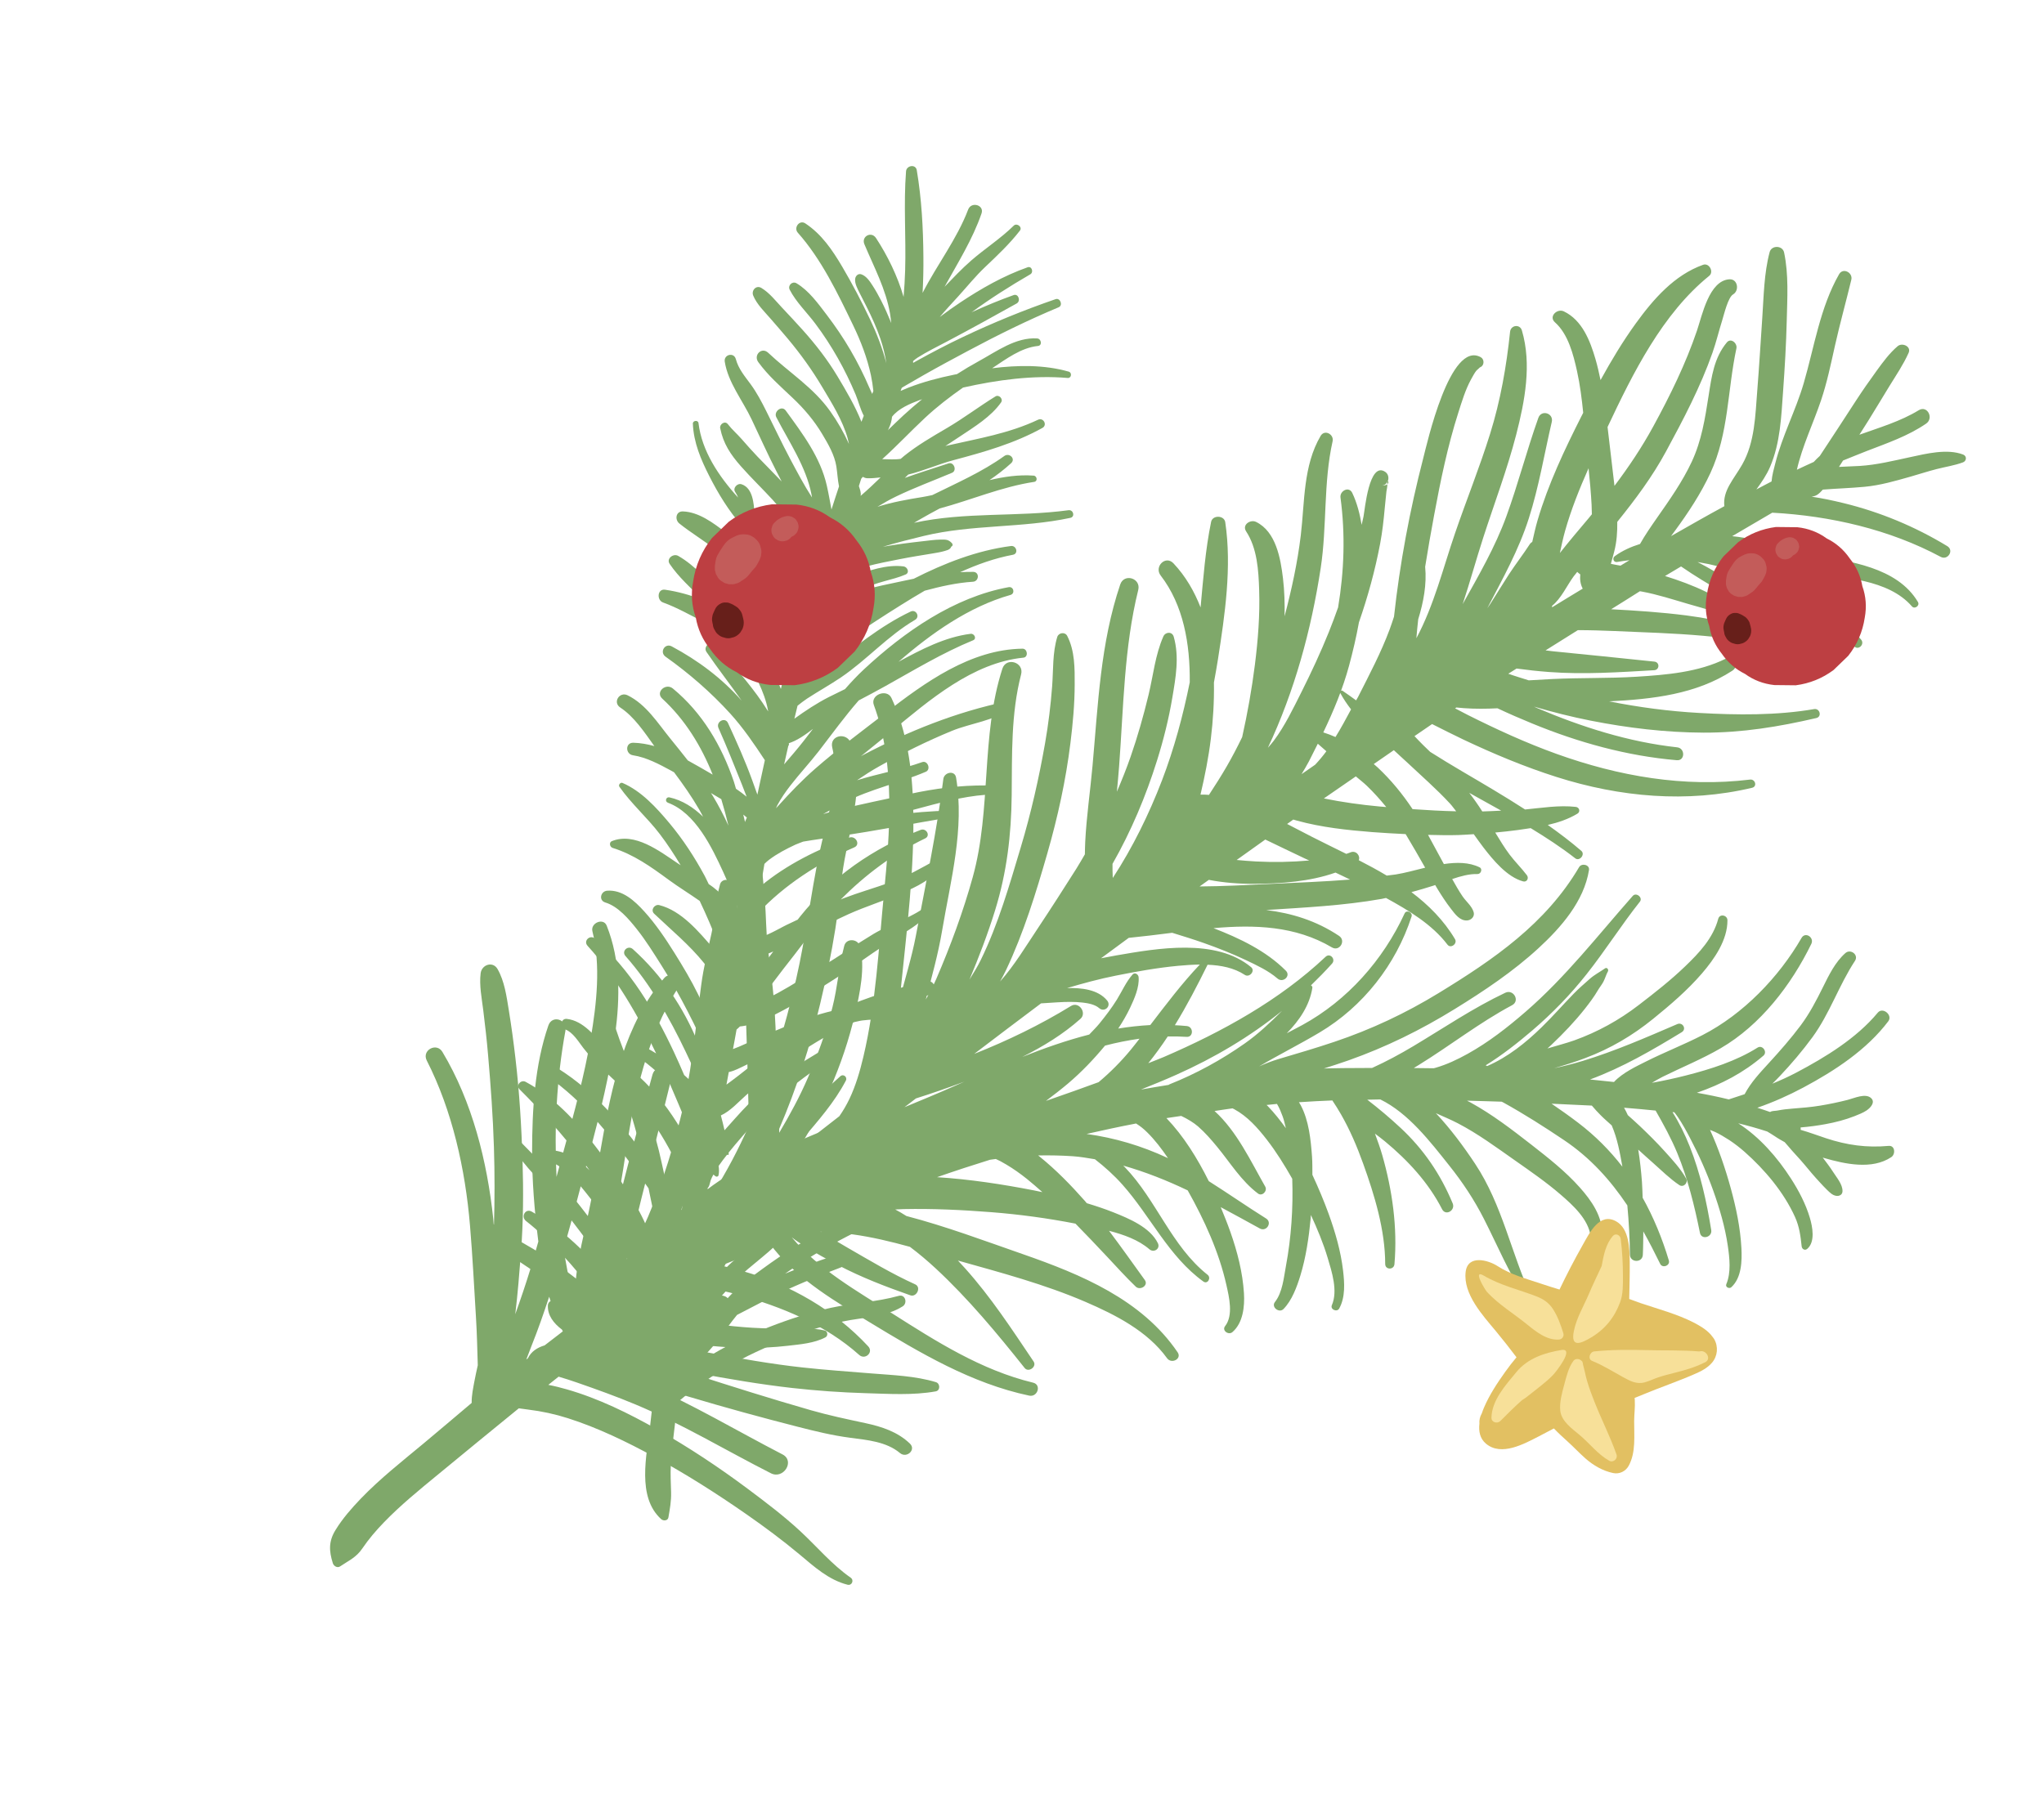 <?xml version="1.0" encoding="UTF-8"?> <svg xmlns="http://www.w3.org/2000/svg" width="71" height="63" viewBox="0 0 71 63" fill="none"> <path d="M27.972 7.761C28.54 8.136 28.914 8.688 29.255 9.266C29.605 9.859 29.928 10.477 30.223 11.098C30.455 11.586 30.651 12.095 30.788 12.619C30.744 12.33 30.675 12.043 30.581 11.769C30.45 11.384 30.281 11.011 30.097 10.648C30.017 10.489 29.935 10.331 29.855 10.171C29.786 10.033 29.684 9.846 29.705 9.686C29.719 9.585 29.808 9.493 29.919 9.531C30.095 9.591 30.218 9.779 30.314 9.929C30.419 10.091 30.512 10.26 30.601 10.432C30.733 10.69 30.849 10.955 30.959 11.224C30.946 11.116 30.935 11.008 30.917 10.901C30.773 10.045 30.357 9.277 30.025 8.485C29.911 8.213 30.267 8.023 30.429 8.271C30.834 8.889 31.177 9.595 31.387 10.315C31.413 10.007 31.432 9.698 31.441 9.39C31.475 8.243 31.383 7.095 31.472 5.951C31.488 5.747 31.808 5.692 31.845 5.914C32.013 6.91 32.067 7.919 32.075 8.928C32.079 9.343 32.069 9.761 32.047 10.177C32.547 9.197 33.237 8.315 33.63 7.28C33.739 6.992 34.197 7.121 34.094 7.417C33.782 8.321 33.271 9.13 32.811 9.963C33.111 9.654 33.409 9.336 33.734 9.053C34.216 8.634 34.757 8.289 35.213 7.84C35.321 7.734 35.524 7.887 35.427 8.013C35.069 8.475 34.642 8.877 34.219 9.278C33.885 9.595 33.6 9.95 33.292 10.289C33.074 10.529 32.852 10.765 32.644 11.014C32.874 10.842 33.107 10.673 33.346 10.515C34.087 10.022 34.854 9.585 35.696 9.286C35.841 9.235 35.912 9.46 35.788 9.531C35.087 9.938 34.398 10.374 33.744 10.854C33.763 10.846 33.78 10.836 33.798 10.827C34.262 10.618 34.729 10.424 35.208 10.253C35.378 10.191 35.465 10.459 35.316 10.543C34.518 10.989 33.712 11.433 32.904 11.861C32.558 12.044 32.206 12.215 31.875 12.424C31.817 12.46 31.768 12.504 31.717 12.545C31.717 12.566 31.72 12.587 31.719 12.608C31.754 12.588 31.789 12.567 31.825 12.548C32.357 12.254 32.893 11.971 33.443 11.711C34.492 11.212 35.568 10.773 36.667 10.394C36.828 10.338 36.932 10.61 36.773 10.676C35.699 11.125 34.655 11.64 33.63 12.188C33.111 12.465 32.594 12.743 32.083 13.033C31.849 13.165 31.617 13.299 31.387 13.435C31.365 13.448 31.344 13.462 31.323 13.475C31.311 13.511 31.299 13.547 31.283 13.582C31.376 13.54 31.468 13.503 31.553 13.469C32.068 13.268 32.605 13.128 33.147 13.017C33.177 13.011 33.209 13.005 33.24 12.999C33.484 12.842 33.733 12.694 33.987 12.555C34.61 12.216 35.282 11.709 36.029 11.759C36.171 11.768 36.211 12.004 36.056 12.02C35.468 12.079 34.95 12.474 34.462 12.795C35.356 12.683 36.27 12.669 37.123 12.912C37.244 12.947 37.218 13.143 37.089 13.132C35.875 13.03 34.638 13.2 33.452 13.466C32.992 13.788 32.549 14.128 32.131 14.518C31.628 14.987 31.156 15.494 30.644 15.953C30.866 15.956 31.093 15.974 31.287 15.942C31.326 15.909 31.364 15.874 31.404 15.842C31.866 15.469 32.383 15.171 32.895 14.871C33.475 14.53 34.008 14.124 34.578 13.773C34.7 13.698 34.856 13.863 34.774 13.98C34.423 14.481 33.844 14.83 33.343 15.165C33.175 15.277 33.005 15.388 32.836 15.499C32.857 15.494 32.877 15.487 32.899 15.482C33.976 15.237 35.05 15.06 36.058 14.583C36.244 14.496 36.391 14.767 36.209 14.868C35.23 15.41 34.191 15.702 33.117 15.989C32.586 16.131 32.083 16.358 31.549 16.488C31.509 16.527 31.47 16.567 31.43 16.605C31.931 16.423 32.441 16.27 32.947 16.1C33.133 16.038 33.253 16.35 33.069 16.427C32.421 16.701 31.76 16.944 31.127 17.25C30.904 17.357 30.69 17.48 30.48 17.608C30.993 17.446 31.52 17.353 32.053 17.267C32.164 17.249 32.275 17.224 32.386 17.201C33.238 16.779 34.117 16.396 34.886 15.843C35.059 15.719 35.29 15.939 35.122 16.093C34.884 16.311 34.632 16.504 34.369 16.682C34.873 16.564 35.381 16.487 35.903 16.525C36.022 16.533 36.054 16.722 35.925 16.742C34.795 16.913 33.737 17.371 32.639 17.667C32.413 17.788 32.188 17.91 31.966 18.039C31.895 18.081 31.821 18.122 31.75 18.165C33.526 17.778 35.326 17.968 37.116 17.727C37.286 17.704 37.352 17.956 37.178 17.993C35.499 18.352 33.763 18.217 32.092 18.62C31.629 18.732 31.146 18.853 30.669 18.997C31.139 18.914 31.613 18.853 32.085 18.801C32.275 18.78 32.468 18.751 32.659 18.748C32.733 18.747 32.834 18.742 32.906 18.763C32.938 18.772 32.974 18.793 33.001 18.813C33.068 18.863 33.048 18.854 33.034 18.846C33.082 18.87 33.115 18.939 33.064 18.98C33.053 18.988 33.047 18.991 33.044 18.991C33.034 19.011 33.026 19.032 33.011 19.049C32.96 19.106 32.888 19.121 32.818 19.142C32.684 19.182 32.548 19.204 32.41 19.227C32.026 19.29 31.642 19.351 31.261 19.426C30.501 19.576 29.683 19.725 28.996 20.099C28.932 20.134 28.884 20.165 28.836 20.199C28.828 20.208 28.822 20.214 28.812 20.222C28.794 20.289 28.776 20.355 28.758 20.422C29.036 20.271 29.326 20.141 29.619 20.03C30.156 19.826 30.808 19.602 31.39 19.68C31.522 19.698 31.607 19.896 31.456 19.961C31.215 20.065 30.958 20.127 30.707 20.197C30.449 20.269 30.196 20.358 29.948 20.456C29.81 20.511 29.682 20.581 29.55 20.644C29.648 20.611 29.745 20.575 29.844 20.545C30.369 20.384 30.909 20.286 31.446 20.169C31.544 20.147 31.642 20.128 31.74 20.108C32.802 19.568 33.931 19.126 35.114 18.971C35.309 18.945 35.386 19.238 35.185 19.275C34.551 19.394 33.941 19.612 33.351 19.881C33.502 19.874 33.653 19.866 33.805 19.869C34.03 19.873 34.013 20.198 33.796 20.212C33.227 20.248 32.671 20.376 32.121 20.523C31.84 20.686 31.564 20.854 31.292 21.024C30.673 21.411 30.058 21.812 29.457 22.226C29.136 22.447 28.824 22.68 28.529 22.936C28.415 23.035 28.305 23.149 28.195 23.263C28.201 23.275 28.206 23.287 28.213 23.299C28.246 23.358 28.185 23.439 28.118 23.415C28.105 23.41 28.093 23.405 28.08 23.4C28.09 23.433 28.097 23.465 28.103 23.499C28.352 23.359 28.602 23.223 28.847 23.077C29.296 22.811 29.699 22.471 30.121 22.166C30.599 21.822 31.1 21.5 31.632 21.248C31.821 21.158 31.967 21.43 31.786 21.536C30.84 22.089 30.113 22.924 29.213 23.535C28.828 23.796 28.42 24.02 28.032 24.274C27.916 24.35 27.81 24.436 27.703 24.52C27.667 24.67 27.629 24.82 27.594 24.97C27.976 24.695 28.374 24.431 28.786 24.221C28.973 24.126 29.162 24.035 29.351 23.943C29.561 23.704 29.779 23.47 30.017 23.249C31.406 21.958 33.134 20.748 35.035 20.401C35.21 20.369 35.27 20.623 35.098 20.671C33.659 21.079 32.355 21.998 31.211 22.993C32.006 22.562 32.822 22.134 33.717 22.021C33.841 22.005 33.939 22.19 33.802 22.246C32.734 22.685 31.751 23.282 30.745 23.843C30.442 24.012 30.135 24.174 29.828 24.336C29.339 24.896 28.907 25.495 28.446 26.092C28.128 26.503 27.773 26.882 27.456 27.292C27.288 27.509 27.13 27.735 27.002 27.977C26.984 28.01 26.97 28.047 26.954 28.082C26.987 28.047 27.02 28.013 27.052 27.977C27.454 27.531 27.866 27.102 28.319 26.706C29.097 26.025 29.937 25.407 30.755 24.774C32.127 23.714 33.708 22.562 35.517 22.538C35.693 22.535 35.729 22.832 35.548 22.85C33.782 23.027 32.272 24.333 30.962 25.415C30.611 25.705 30.256 25.989 29.903 26.276C29.927 26.264 29.948 26.249 29.971 26.237C31.55 25.407 33.224 24.733 34.976 24.37C35.102 24.344 35.221 24.52 35.105 24.61C34.543 25.046 33.713 25.126 33.063 25.394C32.199 25.749 31.361 26.166 30.546 26.622C30.277 26.772 30.021 26.938 29.769 27.109C30.517 26.878 31.293 26.742 32.033 26.479C32.224 26.411 32.346 26.734 32.159 26.814C31.239 27.207 30.242 27.412 29.351 27.87C29.095 28.002 28.846 28.146 28.593 28.285C28.766 28.232 28.939 28.18 29.113 28.137C29.935 27.934 30.77 27.766 31.597 27.586C32.481 27.394 33.344 27.284 34.249 27.289C34.463 27.29 34.445 27.599 34.241 27.614C33.414 27.676 32.581 27.907 31.784 28.121C31.536 28.188 31.288 28.248 31.041 28.314C31.687 28.237 32.335 28.176 32.993 28.166C33.122 28.165 33.145 28.37 33.016 28.392C31.727 28.613 30.437 28.859 29.144 29.055C28.735 29.117 28.314 29.169 27.898 29.241C27.81 29.279 27.717 29.306 27.631 29.346C27.312 29.495 26.992 29.661 26.712 29.874C26.655 29.917 26.604 29.965 26.553 30.015C26.508 30.272 26.467 30.53 26.423 30.788C27.325 30.036 28.389 29.52 29.494 29.103C29.717 29.018 29.904 29.341 29.674 29.441C28.439 29.98 27.251 30.741 26.328 31.729C26.328 31.828 26.318 31.925 26.289 32.019C26.288 32.02 26.286 32.021 26.285 32.023C26.332 32.199 26.366 32.387 26.385 32.572C26.756 32.464 27.134 32.215 27.458 32.071C27.542 32.033 27.625 31.992 27.709 31.952C27.736 31.917 27.762 31.881 27.79 31.847C28.9 30.461 30.325 29.473 31.979 28.834C32.174 28.759 32.335 29.035 32.136 29.13C31.037 29.657 30.059 30.392 29.204 31.252C29.235 31.24 29.265 31.225 29.297 31.212C29.83 31.008 30.38 30.852 30.916 30.66C31.505 30.45 32.025 30.149 32.566 29.845C32.677 29.783 32.798 29.919 32.735 30.025C32.429 30.54 31.833 30.814 31.3 31.042C30.7 31.3 30.072 31.493 29.476 31.761C29.041 31.957 28.619 32.179 28.194 32.396C28.125 32.485 28.053 32.572 27.985 32.662C27.488 33.329 26.944 33.973 26.477 34.662C26.449 34.703 26.421 34.746 26.393 34.788C26.602 34.706 26.809 34.615 27.017 34.502C27.533 34.22 28.026 33.899 28.529 33.596C29.142 33.227 29.728 32.817 30.342 32.449C30.967 32.076 31.745 31.871 32.297 31.393C32.37 31.33 32.487 31.416 32.433 31.503C32.056 32.101 31.394 32.399 30.821 32.774C30.145 33.217 29.499 33.7 28.813 34.129C28.285 34.46 27.765 34.803 27.214 35.097C26.77 35.334 26.226 35.613 25.701 35.664C25.662 35.7 25.627 35.739 25.585 35.771C25.585 35.773 25.585 35.776 25.584 35.778C25.546 36.002 25.502 36.225 25.461 36.449C25.533 36.422 25.604 36.395 25.671 36.366C25.947 36.247 26.221 36.123 26.497 36.002C27.079 35.745 27.666 35.496 28.273 35.301C28.569 35.206 28.87 35.126 29.175 35.065C30.137 34.642 31.149 34.33 32.181 34.095C32.486 34.026 32.591 34.484 32.291 34.566C31.841 34.69 31.394 34.831 30.953 34.989C31.256 35.037 31.545 35.133 31.759 35.315C31.856 35.398 31.763 35.542 31.656 35.545C31.38 35.552 31.092 35.462 30.815 35.438C30.528 35.412 30.238 35.419 29.952 35.455C29.857 35.467 29.765 35.496 29.67 35.513C28.973 35.835 28.302 36.209 27.675 36.653C27.066 37.086 26.477 37.555 25.918 38.049C25.652 38.284 25.373 38.604 25.04 38.755C25.086 38.925 25.127 39.097 25.167 39.27C25.198 39.235 25.23 39.2 25.252 39.175C25.603 38.783 25.952 38.377 26.346 38.027C26.992 37.455 27.727 36.985 28.467 36.544C28.702 36.404 28.879 36.765 28.664 36.914C28.006 37.37 27.357 37.842 26.78 38.399C26.421 38.744 26.098 39.12 25.772 39.495C25.614 39.677 25.458 39.861 25.307 40.049C25.309 40.063 25.312 40.077 25.314 40.09C25.317 40.123 25.277 40.143 25.256 40.118C25.157 40.244 25.057 40.37 24.967 40.503C24.965 40.505 24.964 40.508 24.962 40.51C24.977 40.621 24.982 40.732 24.958 40.836C24.948 40.879 24.895 40.894 24.861 40.873C24.832 40.856 24.808 40.83 24.781 40.809C24.747 40.871 24.713 40.934 24.689 41.001C24.665 41.07 24.656 41.144 24.627 41.211C24.616 41.237 24.596 41.264 24.576 41.29C24.579 41.298 24.581 41.307 24.583 41.316C24.649 41.266 24.713 41.218 24.767 41.179C25.318 40.781 25.93 40.471 26.543 40.18C26.562 40.171 26.581 40.163 26.6 40.154C27.364 39.143 28.263 38.22 29.191 37.392C29.297 37.298 29.445 37.424 29.381 37.546C28.983 38.304 28.419 38.94 27.867 39.589C28.985 39.111 30.117 38.668 31.231 38.173C31.426 38.086 31.576 38.36 31.388 38.468C30.625 38.908 29.825 39.26 29.024 39.625C28.356 39.929 27.711 40.271 27.059 40.607C27.057 40.608 27.055 40.609 27.053 40.61C26.85 40.885 26.654 41.166 26.477 41.458C26.567 41.404 26.658 41.349 26.749 41.297C27.512 40.861 28.319 40.48 29.14 40.165C30.091 39.799 31.103 39.479 32.131 39.672C32.296 39.704 32.234 39.935 32.089 39.944C30.336 40.044 28.607 40.947 27.121 41.817C26.674 42.078 26.243 42.367 25.824 42.671C25.56 43.183 25.304 43.699 25.056 44.218C25.207 44.061 25.361 43.906 25.526 43.765C25.814 43.521 26.123 43.306 26.418 43.07C26.688 42.852 26.907 42.603 27.156 42.367C27.261 42.267 27.441 42.349 27.438 42.493C27.43 42.806 27.133 43.092 26.921 43.291C26.618 43.575 26.288 43.829 25.972 44.098C25.608 44.408 25.295 44.777 24.972 45.128C24.875 45.233 24.781 45.339 24.685 45.442C24.905 45.329 25.096 45.24 25.213 45.184C25.248 45.144 25.279 45.1 25.315 45.061C25.666 44.682 26.087 44.377 26.503 44.073C27.253 43.526 28.033 43.029 28.872 42.629C29.46 42.349 30.229 42.083 30.674 41.587C30.831 41.411 31.064 41.647 30.976 41.831C30.714 42.377 29.945 42.687 29.44 42.95C28.689 43.34 27.962 43.761 27.272 44.252C27.578 44.128 27.883 44.003 28.195 43.895C28.641 43.743 29.108 43.554 29.579 43.499C29.756 43.479 29.855 43.7 29.691 43.798C29.339 44.01 28.93 44.136 28.55 44.291C28.129 44.463 27.709 44.638 27.296 44.828C26.763 45.073 26.248 45.354 25.726 45.621C25.684 45.642 25.643 45.664 25.601 45.686C25.394 45.939 25.204 46.207 25.011 46.47C24.738 46.839 24.418 47.162 24.097 47.485C24.231 47.393 24.361 47.295 24.498 47.208C25.201 46.763 25.946 46.407 26.721 46.105C27.418 45.834 28.13 45.599 28.861 45.439C29.646 45.268 30.445 45.239 31.22 45.023C31.445 44.96 31.534 45.273 31.357 45.387C30.758 45.769 29.969 45.766 29.292 45.911C28.527 46.075 27.784 46.322 27.063 46.621C26.336 46.922 25.627 47.259 24.96 47.678C24.63 47.885 24.309 48.108 23.998 48.343C23.838 48.464 23.683 48.6 23.523 48.73C23.516 48.809 23.505 48.886 23.498 48.965C23.442 49.614 23.336 50.257 23.301 50.908C23.284 51.225 23.303 51.536 23.311 51.852C23.319 52.158 23.269 52.423 23.218 52.721C23.197 52.843 23.041 52.849 22.966 52.781C22.114 52.011 22.464 50.562 22.581 49.553C22.601 49.374 22.621 49.197 22.641 49.019C22.548 48.929 22.508 48.793 22.604 48.671C22.613 48.661 22.622 48.651 22.631 48.642C22.347 48.147 22.123 47.62 21.836 47.127C21.512 46.571 21.09 46.15 20.603 45.737C19.997 45.223 19.37 44.735 18.715 44.286C18.394 44.066 18.063 43.857 17.749 43.629C17.442 43.405 17.224 43.147 16.998 42.844C16.892 42.702 17.045 42.44 17.217 42.574C17.743 42.985 18.381 43.281 18.939 43.653C19.508 44.032 20.053 44.444 20.584 44.873C20.602 44.888 20.622 44.903 20.64 44.918C19.95 44.017 19.163 43.125 18.272 42.423C18.083 42.275 18.25 41.971 18.47 42.096C19.561 42.723 20.406 43.532 21.172 44.525C21.517 44.974 21.843 45.439 22.161 45.908C21.874 45.264 21.459 44.646 21.079 44.082C20.487 43.206 19.835 42.37 19.184 41.537C18.922 41.202 18.624 40.905 18.346 40.584C18.215 40.432 18.088 40.275 17.978 40.108C17.857 39.926 17.845 39.819 17.791 39.62C17.757 39.496 17.923 39.454 17.986 39.547C18.082 39.687 18.245 39.834 18.364 39.96C18.504 40.109 18.656 40.244 18.805 40.384C19.124 40.683 19.42 40.991 19.695 41.332C20.333 42.123 20.958 42.928 21.531 43.767C21.847 44.23 22.176 44.731 22.451 45.248C22.436 45.159 22.42 45.07 22.405 44.98C22.282 44.791 22.18 44.583 22.078 44.368C21.802 43.787 21.576 43.172 21.22 42.632C20.941 42.208 20.641 41.793 20.321 41.4C19.991 40.993 19.628 40.582 19.139 40.366C18.947 40.281 19.051 39.949 19.253 39.974C19.726 40.034 20.127 40.309 20.479 40.66C20.385 40.533 20.291 40.406 20.198 40.282C19.546 39.415 18.815 38.614 18.048 37.848C17.908 37.709 18.095 37.499 18.259 37.588C19.222 38.109 19.979 38.914 20.641 39.774C21.273 40.597 21.932 41.486 22.375 42.427C22.673 43.06 22.849 43.733 22.983 44.415C22.989 43.934 22.935 43.456 22.858 42.982C22.766 42.413 22.645 41.849 22.527 41.286C22.449 41.177 22.371 41.068 22.295 40.962C21.315 39.603 20.345 38.302 18.947 37.343C18.728 37.192 18.928 36.855 19.16 36.99C20.434 37.725 21.38 38.793 22.25 39.943C22.091 39.212 21.855 38.501 21.616 37.791C21.391 37.578 21.161 37.368 20.936 37.153C20.69 36.919 20.465 36.672 20.257 36.404C20.089 36.186 19.904 35.869 19.636 35.767C19.451 35.696 19.469 35.374 19.693 35.401C20.287 35.472 20.648 36.014 21.061 36.389C21.107 36.432 21.155 36.473 21.202 36.515C20.99 35.807 20.819 35.09 20.761 34.342C20.749 34.177 21.031 34.147 21.052 34.314C21.178 35.304 21.55 36.23 21.922 37.15C22.252 37.444 22.572 37.748 22.854 38.092C23.331 38.671 23.731 39.317 24.063 39.989C24.082 39.889 24.102 39.788 24.121 39.688C24.032 39.477 23.946 39.265 23.858 39.053C23.666 38.59 23.471 38.127 23.272 37.666C22.876 37.275 22.447 36.904 21.989 36.599C21.82 36.486 21.933 36.169 22.14 36.256C22.37 36.353 22.584 36.472 22.792 36.601C22.161 35.273 21.398 33.949 20.409 32.861C20.251 32.686 20.5 32.46 20.671 32.614C21.897 33.709 22.711 35.066 23.405 36.543C23.531 36.81 23.648 37.08 23.765 37.351C23.836 37.417 23.909 37.48 23.978 37.548C24.139 37.707 24.293 37.873 24.442 38.044C24.446 38.022 24.45 38 24.455 37.977C24.258 37.492 24.045 37.016 23.818 36.543C23.256 35.367 22.595 34.198 21.727 33.217C21.575 33.046 21.816 32.825 21.983 32.977C22.991 33.888 23.736 34.988 24.251 36.243C24.383 36.565 24.497 36.894 24.601 37.226C24.629 37.085 24.657 36.944 24.684 36.803C24.179 35.686 23.636 34.58 22.978 33.545C22.706 33.116 22.437 32.681 22.121 32.283C21.843 31.933 21.472 31.491 21.026 31.356C20.785 31.283 20.863 30.964 21.09 30.947C21.623 30.907 22.046 31.3 22.382 31.67C22.779 32.108 23.113 32.605 23.426 33.105C24.016 34.048 24.576 35.024 24.808 36.1C24.824 36.006 24.84 35.913 24.857 35.82C24.823 35.736 24.831 35.644 24.901 35.572C24.976 35.149 25.047 34.725 25.119 34.302C24.866 34.044 24.679 33.739 24.454 33.459C23.936 32.818 23.314 32.309 22.722 31.745C22.586 31.615 22.739 31.406 22.903 31.448C23.673 31.642 24.277 32.376 24.776 32.951C24.93 33.129 25.069 33.318 25.205 33.511C25.119 33.274 25.035 33.036 24.946 32.8C24.754 32.292 24.538 31.793 24.305 31.302C23.948 31.051 23.576 30.824 23.225 30.567C22.609 30.114 22.014 29.689 21.279 29.459C21.181 29.429 21.146 29.267 21.254 29.224C22.05 28.905 22.908 29.572 23.535 29.991C23.571 30.015 23.607 30.037 23.643 30.061C23.42 29.691 23.185 29.329 22.924 28.986C22.487 28.411 21.927 27.925 21.515 27.334C21.471 27.271 21.552 27.172 21.622 27.202C22.275 27.482 22.802 28.06 23.249 28.595C23.725 29.163 24.129 29.785 24.481 30.437C24.53 30.529 24.57 30.624 24.618 30.717C24.671 30.756 24.727 30.789 24.778 30.83C24.996 31.002 25.193 31.186 25.351 31.416C25.442 31.548 25.501 31.673 25.548 31.803C25.566 31.697 25.584 31.591 25.603 31.485C25.458 31.086 25.303 30.691 25.125 30.305C24.728 29.44 24.16 28.248 23.201 27.89C23.084 27.847 23.133 27.677 23.255 27.704C23.706 27.805 24.091 28.056 24.422 28.377C24.379 28.295 24.337 28.212 24.29 28.131C24.029 27.679 23.728 27.252 23.415 26.833C23.381 26.814 23.347 26.795 23.313 26.776C22.905 26.555 22.453 26.312 21.989 26.242C21.72 26.201 21.712 25.799 22.001 25.806C22.249 25.813 22.491 25.856 22.729 25.922C22.382 25.437 22.028 24.9 21.545 24.582C21.273 24.404 21.518 24.018 21.802 24.158C22.449 24.478 22.842 25.117 23.283 25.66C23.488 25.912 23.692 26.165 23.892 26.421C24.188 26.581 24.476 26.753 24.756 26.914C24.359 25.921 23.8 25.007 23.003 24.272C22.756 24.045 23.126 23.718 23.373 23.922C24.398 24.769 25.065 25.905 25.49 27.153C25.518 27.236 25.538 27.321 25.564 27.404C25.692 27.491 25.816 27.584 25.935 27.681C25.879 27.534 25.823 27.387 25.765 27.242C25.502 26.589 25.244 25.937 24.957 25.294C24.86 25.076 25.186 24.899 25.287 25.12C25.587 25.772 25.883 26.432 26.128 27.107C26.189 27.272 26.25 27.44 26.308 27.609C26.393 27.21 26.48 26.811 26.568 26.412C26.197 25.85 25.82 25.293 25.364 24.791C24.696 24.056 23.929 23.39 23.119 22.816C22.899 22.66 23.096 22.331 23.335 22.459C24.251 22.949 25.073 23.564 25.763 24.345C25.362 23.775 24.933 23.226 24.54 22.651C24.4 22.445 24.746 22.195 24.898 22.395C25.416 23.078 26.005 23.704 26.486 24.415C26.553 24.514 26.619 24.615 26.683 24.717C26.68 24.701 26.678 24.686 26.675 24.671C26.556 24.023 26.193 23.388 25.868 22.822C25.709 22.545 25.535 22.281 25.353 22.022C25.07 21.896 24.785 21.772 24.507 21.637C24.019 21.399 23.542 21.117 23.032 20.933C22.805 20.851 22.832 20.45 23.101 20.489C23.556 20.555 23.98 20.676 24.398 20.839C24.008 20.433 23.57 20.052 23.261 19.592C23.137 19.409 23.389 19.219 23.556 19.313C24.131 19.639 24.631 20.211 25.08 20.69C25.289 20.912 25.482 21.148 25.667 21.391C25.884 21.488 26.101 21.586 26.309 21.694C26.518 21.801 26.72 21.926 26.913 22.064C26.667 21.527 26.475 20.972 26.271 20.419C26.249 20.358 26.228 20.294 26.206 20.233C26.162 20.197 26.117 20.16 26.072 20.124C25.657 19.786 25.261 19.425 24.843 19.091C24.442 18.771 23.997 18.509 23.598 18.189C23.433 18.057 23.472 17.76 23.721 17.769C24.272 17.787 24.781 18.171 25.203 18.496C25.426 18.667 25.642 18.847 25.859 19.027C25.82 18.834 25.788 18.642 25.77 18.45C25.764 18.386 25.761 18.321 25.759 18.255C25.759 18.255 25.758 18.254 25.758 18.254C25.31 17.746 24.946 17.147 24.64 16.545C24.345 15.965 24.094 15.377 24.067 14.719C24.063 14.608 24.25 14.587 24.263 14.7C24.377 15.664 24.963 16.546 25.639 17.288C25.612 17.221 25.58 17.155 25.538 17.095C25.443 16.958 25.613 16.777 25.758 16.825C26.152 16.955 26.186 17.494 26.21 17.866C26.267 17.919 26.323 17.975 26.379 18.026C26.85 18.456 27.401 18.773 27.907 19.157C27.865 19.053 27.824 18.951 27.784 18.863C27.534 18.322 27.248 17.815 26.844 17.372C26.481 16.976 26.093 16.605 25.737 16.201C25.376 15.791 25.124 15.414 25.017 14.879C24.988 14.739 25.181 14.606 25.282 14.736C25.425 14.923 25.61 15.081 25.765 15.259C25.944 15.463 26.123 15.666 26.31 15.862C26.588 16.153 26.875 16.436 27.152 16.729C27.091 16.61 27.029 16.491 26.97 16.375C26.665 15.78 26.391 15.17 26.105 14.565C25.798 13.917 25.287 13.284 25.175 12.566C25.135 12.316 25.493 12.227 25.56 12.477C25.65 12.815 25.87 13.072 26.073 13.348C26.29 13.645 26.457 13.964 26.621 14.292C26.898 14.845 27.16 15.404 27.45 15.95C27.683 16.386 27.926 16.851 28.206 17.284C28.2 17.25 28.195 17.215 28.188 17.181C28 16.213 27.413 15.364 26.966 14.496C26.866 14.303 27.152 14.072 27.292 14.263C27.877 15.067 28.499 15.887 28.721 16.877C28.783 17.151 28.831 17.428 28.882 17.704C28.968 17.436 29.053 17.167 29.144 16.899C29.096 16.673 29.088 16.435 29.052 16.208C28.989 15.805 28.767 15.428 28.561 15.082C28.277 14.607 27.932 14.201 27.529 13.821C27.104 13.418 26.687 13.057 26.34 12.582C26.163 12.34 26.456 12.041 26.684 12.257C27.411 12.943 28.249 13.459 28.838 14.288C29.091 14.645 29.311 15.027 29.49 15.427C29.476 15.359 29.461 15.293 29.446 15.236C29.268 14.597 28.895 14.01 28.558 13.443C28.207 12.852 27.809 12.3 27.368 11.772C27.171 11.537 26.968 11.305 26.767 11.073C26.551 10.823 26.293 10.58 26.164 10.271C26.09 10.095 26.264 9.894 26.447 10.004C26.733 10.177 26.942 10.453 27.169 10.694C27.408 10.95 27.65 11.204 27.883 11.466C28.336 11.971 28.748 12.502 29.096 13.084C29.399 13.591 29.704 14.105 29.923 14.655C29.949 14.585 29.979 14.515 30.004 14.445C29.88 14.207 29.807 13.915 29.723 13.713C29.542 13.279 29.336 12.856 29.105 12.447C28.869 12.03 28.608 11.627 28.32 11.244C28.03 10.857 27.653 10.497 27.431 10.066C27.355 9.917 27.523 9.756 27.669 9.843C28.095 10.096 28.418 10.546 28.714 10.935C29.014 11.329 29.292 11.738 29.541 12.165C29.786 12.584 30.004 13.019 30.195 13.464C30.223 13.53 30.259 13.606 30.296 13.687C30.311 13.652 30.322 13.617 30.337 13.583C30.317 13.401 30.291 13.22 30.253 13.04C30.123 12.432 29.9 11.85 29.629 11.291C29.095 10.185 28.534 9.01 27.712 8.084C27.56 7.912 27.768 7.627 27.972 7.761ZM24.696 42.091C24.697 42.135 24.707 42.18 24.705 42.224C24.702 42.29 24.619 42.325 24.573 42.275C24.571 42.273 24.569 42.271 24.568 42.269C24.514 42.351 24.458 42.433 24.391 42.496C24.364 42.683 24.335 42.869 24.309 43.055C24.497 42.864 24.684 42.706 24.777 42.628C24.952 42.482 25.133 42.344 25.318 42.21C25.361 42.127 25.401 42.043 25.444 41.96C25.569 41.719 25.705 41.483 25.848 41.25C25.715 41.326 25.579 41.396 25.451 41.478C25.196 41.642 24.95 41.822 24.739 42.039C24.724 42.055 24.71 42.074 24.696 42.091ZM22.544 38.808C22.716 39.323 22.866 39.844 22.98 40.384C23.038 40.657 23.101 40.928 23.163 41.199C23.351 41.471 23.531 41.749 23.679 42.042C23.73 41.745 23.778 41.447 23.835 41.15C23.838 41.133 23.841 41.117 23.844 41.101C23.751 40.909 23.661 40.717 23.568 40.531C23.269 39.932 22.947 39.344 22.544 38.808ZM25.234 37.684C25.292 37.64 25.347 37.601 25.39 37.569C25.742 37.309 26.079 37.031 26.421 36.757C26.245 36.843 26.07 36.929 25.893 37.012C25.71 37.099 25.517 37.206 25.315 37.248C25.287 37.393 25.262 37.538 25.234 37.684ZM26.039 28.986C26.066 28.842 26.093 28.698 26.12 28.553C26.02 28.466 25.919 28.383 25.818 28.303C25.877 28.544 25.936 28.786 25.985 29.029C25.987 29.037 25.988 29.045 25.99 29.054C26.007 29.031 26.02 29.007 26.039 28.986ZM25.88 34.01C25.898 34.114 25.913 34.219 25.926 34.325C25.998 34.218 26.069 34.111 26.147 34.009C26.388 33.694 26.623 33.376 26.86 33.058C26.603 33.177 26.337 33.269 26.053 33.268C26.035 33.268 26.023 33.261 26.007 33.258C25.965 33.509 25.923 33.76 25.88 34.01ZM25.054 27.766C24.936 27.693 24.816 27.624 24.696 27.554C24.718 27.59 24.744 27.625 24.765 27.661C24.965 27.993 25.141 28.336 25.303 28.686C25.229 28.377 25.146 28.07 25.054 27.766ZM27.4 25.835C27.4 25.836 27.4 25.837 27.401 25.838C27.412 25.866 27.402 25.896 27.382 25.915C27.334 26.129 27.284 26.343 27.237 26.557C27.462 26.294 27.689 26.033 27.903 25.76C28.017 25.615 28.128 25.47 28.24 25.324C27.976 25.528 27.707 25.719 27.403 25.823C27.402 25.827 27.401 25.831 27.4 25.835ZM28.459 21.827C28.459 21.831 28.459 21.835 28.458 21.839C28.456 21.878 28.414 21.887 28.385 21.868C28.376 21.873 28.365 21.878 28.356 21.884C28.349 21.912 28.34 21.941 28.332 21.97C28.335 22.069 28.323 22.166 28.296 22.26C28.504 22.093 28.716 21.931 28.934 21.777C29.238 21.564 29.55 21.363 29.867 21.169C29.374 21.343 28.896 21.561 28.459 21.827ZM27.124 23.936C27.17 23.744 27.22 23.554 27.266 23.363C27.195 23.269 27.12 23.176 27.035 23.09C26.864 22.915 26.675 22.758 26.474 22.618C26.719 23.041 26.949 23.479 27.124 23.936ZM26.335 18.79C26.389 19.056 26.461 19.319 26.548 19.581C26.572 19.6 26.595 19.62 26.619 19.639C27.038 19.958 27.438 20.288 27.764 20.698C27.658 20.491 27.534 20.292 27.353 20.149C27.27 20.083 27.227 19.978 27.286 19.879C27.337 19.795 27.469 19.751 27.555 19.814C27.758 19.962 27.921 20.156 28.058 20.367C28.079 20.291 28.1 20.216 28.121 20.14C27.889 20.008 27.678 19.813 27.482 19.658C27.104 19.356 26.706 19.09 26.335 18.79ZM29.949 16.593C29.937 16.606 29.926 16.621 29.915 16.634C29.888 16.718 29.861 16.802 29.835 16.885C29.836 16.89 29.837 16.895 29.838 16.9C29.872 17.01 29.918 17.119 29.894 17.229C30.132 17.024 30.363 16.809 30.588 16.588C30.432 16.604 30.276 16.622 30.123 16.616C30.062 16.613 30.014 16.593 29.975 16.567C29.966 16.576 29.956 16.584 29.949 16.593ZM30.986 14.479C30.972 14.616 30.939 14.746 30.881 14.863C30.881 14.864 30.881 14.866 30.88 14.867C30.879 14.872 30.876 14.875 30.875 14.879C30.866 14.895 30.863 14.915 30.853 14.931C30.853 14.926 30.854 14.922 30.855 14.918C30.848 14.929 30.845 14.942 30.837 14.951C31.019 14.775 31.2 14.599 31.385 14.428C31.593 14.236 31.809 14.051 32.03 13.871C32 13.882 31.968 13.89 31.939 13.902C31.605 14.03 31.214 14.189 30.986 14.479Z" fill="#7FA86A"></path> <path d="M48.188 16.825C48.245 16.778 48.229 16.714 48.209 16.71C48.205 16.723 48.194 16.732 48.187 16.744C48.185 16.763 48.185 16.79 48.188 16.825Z" fill="#7FA86A"></path> <path d="M11.561 54.312C11.592 54.41 11.715 54.49 11.814 54.423C12.116 54.218 12.37 54.117 12.585 53.801C12.806 53.475 13.062 53.176 13.336 52.893C13.919 52.29 14.571 51.76 15.218 51.228C16.153 50.46 17.084 49.691 18.021 48.931C18.132 48.946 18.245 48.962 18.348 48.975C18.818 49.032 19.276 49.131 19.727 49.275C20.772 49.608 21.772 50.095 22.733 50.618C23.829 51.215 24.887 51.888 25.911 52.6C26.551 53.045 27.178 53.51 27.776 54.01C28.286 54.436 28.78 54.891 29.439 55.06C29.59 55.099 29.676 54.904 29.549 54.815C28.894 54.358 28.384 53.743 27.802 53.203C27.23 52.673 26.598 52.194 25.974 51.728C24.974 50.981 23.929 50.287 22.842 49.672C21.842 49.106 20.793 48.588 19.685 48.271C19.48 48.212 19.264 48.157 19.046 48.116C19.166 48.022 19.285 47.927 19.404 47.831C19.624 47.895 19.84 47.966 20.043 48.036C20.725 48.273 21.411 48.519 22.077 48.798C23.7 49.476 25.211 50.393 26.777 51.187C27.216 51.41 27.623 50.761 27.182 50.533C25.6 49.715 24.067 48.797 22.432 48.086C22.933 48.227 23.43 48.379 23.928 48.528C25.187 48.904 26.458 49.252 27.73 49.577C28.327 49.73 28.92 49.874 29.531 49.954C30.119 50.031 30.789 50.088 31.262 50.485C31.491 50.678 31.832 50.374 31.607 50.157C31.179 49.746 30.632 49.569 30.063 49.446C29.425 49.309 28.798 49.178 28.17 48.998C26.797 48.604 25.429 48.174 24.068 47.734C23.92 47.687 23.771 47.637 23.622 47.589C23.816 47.628 24.011 47.668 24.205 47.705C25.3 47.91 26.408 48.099 27.514 48.224C28.365 48.319 29.219 48.38 30.075 48.405C30.874 48.428 31.713 48.484 32.503 48.342C32.668 48.312 32.66 48.068 32.511 48.022C31.796 47.804 31.003 47.778 30.263 47.718C29.467 47.653 28.669 47.598 27.875 47.511C26.774 47.391 25.679 47.194 24.59 46.992C23.923 46.867 23.256 46.727 22.598 46.557C22.844 46.582 23.09 46.605 23.332 46.626C24.183 46.7 25.025 46.822 25.881 46.831C26.372 46.837 26.871 46.815 27.36 46.758C27.792 46.708 28.282 46.671 28.672 46.465C28.768 46.415 28.756 46.254 28.647 46.227C28.251 46.129 27.82 46.177 27.415 46.169C26.988 46.161 26.564 46.157 26.138 46.132C25.288 46.081 24.461 45.956 23.619 45.837C23.154 45.771 22.686 45.716 22.222 45.638C22.387 45.511 22.552 45.382 22.717 45.255C22.945 45.298 23.18 45.331 23.409 45.349C23.939 45.389 24.462 45.436 24.982 45.55C25.323 45.625 25.485 45.111 25.14 45.025C24.598 44.891 24.04 44.805 23.483 44.762C23.442 44.758 23.398 44.76 23.356 44.758C23.408 44.718 23.46 44.678 23.512 44.637C24.228 44.68 24.934 44.788 25.627 44.98C27.134 45.396 28.668 46.023 29.846 47.077C30.051 47.26 30.351 46.986 30.159 46.779C28.995 45.524 27.447 44.632 25.806 44.165C25.574 44.099 25.319 44.034 25.057 43.972C25.102 43.954 25.148 43.934 25.194 43.915C25.727 43.709 26.251 43.483 26.774 43.251C26.822 43.317 26.867 43.377 26.899 43.415C27.777 44.495 29.05 45.239 30.224 45.951C31.961 47.006 33.738 48.064 35.75 48.49C36.043 48.552 36.184 48.111 35.887 48.04C34.082 47.604 32.519 46.606 30.971 45.621C29.766 44.853 28.434 44.104 27.502 42.989C27.65 43.106 27.812 43.208 27.953 43.297C28.329 43.536 28.72 43.75 29.114 43.957C29.919 44.38 30.764 44.703 31.62 45.004C31.84 45.082 32.011 44.724 31.791 44.624C30.979 44.257 30.214 43.795 29.442 43.351C29.125 43.168 28.813 42.978 28.497 42.794C28.867 42.825 29.239 42.835 29.609 42.886C30.282 42.978 30.949 43.138 31.607 43.32C31.917 43.553 32.217 43.806 32.506 44.074C33.635 45.122 34.634 46.326 35.592 47.53C35.727 47.7 36.025 47.485 35.902 47.303C35.15 46.187 34.419 45.063 33.517 44.06C33.438 43.972 33.356 43.884 33.274 43.797C34.771 44.218 36.276 44.617 37.708 45.234C38.747 45.682 39.861 46.25 40.538 47.189C40.693 47.404 41.06 47.213 40.907 46.986C39.663 45.153 37.551 44.279 35.534 43.576C34.206 43.114 32.859 42.608 31.485 42.249C31.359 42.166 31.228 42.094 31.096 42.022C31.193 42.017 31.285 42.011 31.389 42.009C32.403 41.988 33.422 42.037 34.432 42.116C35.415 42.193 36.391 42.326 37.357 42.514C37.732 42.896 38.101 43.285 38.464 43.672C38.79 44.02 39.108 44.373 39.451 44.703C39.603 44.849 39.903 44.663 39.766 44.473C39.353 43.902 38.948 43.325 38.523 42.763C39.032 42.896 39.545 43.076 39.927 43.406C40.081 43.538 40.315 43.386 40.219 43.192C39.948 42.639 39.212 42.336 38.674 42.121C38.372 42 38.062 41.899 37.75 41.804C37.728 41.779 37.708 41.752 37.686 41.727C37.198 41.175 36.687 40.65 36.114 40.187C36.096 40.173 36.078 40.159 36.061 40.145C36.469 40.137 36.873 40.146 37.262 40.172C37.522 40.19 37.777 40.234 38.033 40.277C38.377 40.544 38.7 40.835 38.99 41.161C39.962 42.253 40.592 43.654 41.8 44.526C41.947 44.632 42.082 44.398 41.946 44.291C40.694 43.3 40.17 41.695 39.079 40.56C39.06 40.539 39.037 40.519 39.017 40.498C39.784 40.716 40.53 41.012 41.256 41.359C41.837 42.392 42.346 43.507 42.601 44.651C42.695 45.069 42.847 45.701 42.555 46.075C42.434 46.229 42.675 46.4 42.81 46.282C43.179 45.963 43.238 45.391 43.21 44.935C43.165 44.208 42.981 43.492 42.74 42.808C42.639 42.521 42.523 42.231 42.403 41.942C42.861 42.187 43.315 42.437 43.762 42.683C43.993 42.809 44.203 42.475 43.978 42.335C43.305 41.913 42.656 41.46 41.988 41.038C41.59 40.24 41.116 39.475 40.517 38.848C40.688 38.819 40.86 38.8 41.031 38.772C41.24 38.87 41.462 39.004 41.614 39.136C41.857 39.348 42.072 39.595 42.277 39.844C42.734 40.398 43.115 41.031 43.697 41.468C43.845 41.579 44.034 41.377 43.949 41.228C43.441 40.338 42.964 39.305 42.188 38.601C42.396 38.573 42.603 38.534 42.812 38.509C42.833 38.519 42.857 38.529 42.874 38.539C43.329 38.785 43.683 39.183 44.002 39.594C44.333 40.02 44.619 40.483 44.887 40.954C44.922 41.965 44.853 42.996 44.669 43.981C44.591 44.394 44.553 44.896 44.285 45.239C44.148 45.413 44.431 45.635 44.583 45.481C44.877 45.182 45.047 44.715 45.168 44.323C45.364 43.684 45.462 43.005 45.527 42.342C45.531 42.299 45.532 42.256 45.535 42.214C45.758 42.697 45.964 43.189 46.116 43.698C46.262 44.188 46.479 44.847 46.263 45.348C46.199 45.495 46.441 45.602 46.518 45.464C46.737 45.069 46.703 44.571 46.652 44.14C46.573 43.472 46.383 42.814 46.155 42.183C45.99 41.728 45.797 41.27 45.587 40.818C45.585 40.606 45.589 40.394 45.574 40.183C45.531 39.595 45.465 38.94 45.187 38.409C45.167 38.37 45.142 38.333 45.119 38.296C45.505 38.271 45.893 38.248 46.28 38.234C46.386 38.391 46.485 38.551 46.579 38.714C46.891 39.257 47.139 39.839 47.35 40.428C47.746 41.525 48.115 42.74 48.116 43.916C48.116 44.124 48.418 44.128 48.437 43.924C48.548 42.65 48.362 41.346 48.011 40.123C47.939 39.875 47.85 39.63 47.76 39.387C47.878 39.474 47.993 39.563 48.105 39.654C48.901 40.313 49.619 41.088 50.092 42.013C50.218 42.259 50.562 42.054 50.46 41.81C50.038 40.797 49.451 39.931 48.646 39.183C48.278 38.84 47.891 38.514 47.493 38.208C47.645 38.204 47.796 38.2 47.947 38.199C48.923 38.676 49.683 39.67 50.337 40.491C50.803 41.075 51.205 41.68 51.545 42.348C52.031 43.301 52.428 44.284 53.038 45.169C53.106 45.268 53.254 45.19 53.202 45.078C52.488 43.539 52.191 41.871 51.241 40.437C50.838 39.829 50.387 39.221 49.877 38.677C50.131 38.791 50.389 38.898 50.636 39.026C51.343 39.394 51.968 39.858 52.617 40.313C53.158 40.693 53.705 41.07 54.206 41.502C54.639 41.876 55.173 42.358 55.254 42.956C55.285 43.187 55.645 43.134 55.653 42.912C55.673 42.271 55.284 41.716 54.876 41.258C54.376 40.696 53.782 40.231 53.191 39.769C52.512 39.24 51.838 38.722 51.082 38.306C51.041 38.283 50.998 38.264 50.957 38.242C51.359 38.255 51.76 38.261 52.162 38.277C52.182 38.288 52.202 38.296 52.222 38.307C52.943 38.706 53.643 39.152 54.327 39.612C55.249 40.231 55.943 41.01 56.527 41.881C56.579 42.449 56.612 43.019 56.617 43.587C56.62 43.875 57.05 43.886 57.065 43.598C57.079 43.328 57.078 43.056 57.082 42.785C57.286 43.151 57.48 43.526 57.668 43.912C57.748 44.077 58.022 43.972 57.969 43.794C57.736 43.018 57.436 42.291 57.059 41.616C57.05 41.434 57.049 41.252 57.035 41.07C57.008 40.712 56.968 40.326 56.906 39.943C57.074 40.095 57.241 40.248 57.411 40.397C57.708 40.659 58.004 40.956 58.333 41.175C58.476 41.271 58.65 41.095 58.57 40.95C58.38 40.606 58.088 40.292 57.826 40.002C57.553 39.699 57.258 39.407 56.962 39.125C56.826 38.996 56.684 38.871 56.544 38.745C56.502 38.658 56.463 38.569 56.413 38.487C56.779 38.515 57.144 38.55 57.509 38.586C57.783 39.066 58.05 39.55 58.26 40.059C58.627 40.948 58.859 41.893 59.049 42.834C59.1 43.091 59.482 42.99 59.441 42.737C59.279 41.742 59.064 40.761 58.69 39.822C58.523 39.405 58.328 39.008 58.095 38.64C58.116 38.642 58.138 38.643 58.159 38.645C58.2 38.7 58.24 38.75 58.285 38.816C58.44 39.044 58.571 39.286 58.699 39.529C59.011 40.123 59.285 40.735 59.511 41.368C59.732 41.989 59.922 42.632 60.017 43.286C60.078 43.707 60.136 44.213 59.965 44.617C59.921 44.719 60.066 44.789 60.138 44.724C60.498 44.396 60.513 43.809 60.489 43.358C60.452 42.66 60.306 41.966 60.122 41.294C59.932 40.601 59.697 39.912 59.399 39.258C59.459 39.28 59.51 39.3 59.575 39.329C59.702 39.386 59.918 39.513 60.073 39.614C60.257 39.737 60.432 39.872 60.598 40.018C61.302 40.641 61.962 41.422 62.351 42.283C62.503 42.62 62.544 42.944 62.582 43.302C62.592 43.401 62.696 43.461 62.778 43.389C63.061 43.145 62.958 42.622 62.868 42.316C62.724 41.83 62.484 41.373 62.211 40.949C61.746 40.225 61.124 39.504 60.378 39.028C60.719 39.111 61.056 39.205 61.387 39.314C61.478 39.372 61.574 39.425 61.656 39.482C61.764 39.557 61.879 39.619 61.993 39.684C62.033 39.728 62.074 39.773 62.111 39.819C62.293 40.039 62.496 40.242 62.679 40.462C62.85 40.67 63.025 40.877 63.209 41.074C63.293 41.164 63.376 41.257 63.466 41.343C63.559 41.431 63.649 41.527 63.78 41.548C63.887 41.566 63.999 41.512 64.001 41.388C64.006 41.146 63.795 40.911 63.672 40.715C63.563 40.543 63.437 40.382 63.314 40.219C63.33 40.224 63.346 40.23 63.362 40.234C64.083 40.442 65.025 40.652 65.698 40.202C65.848 40.101 65.829 39.791 65.603 39.813C64.844 39.883 64.151 39.787 63.428 39.547C63.135 39.449 62.844 39.341 62.546 39.255C62.545 39.227 62.553 39.198 62.545 39.172C62.834 39.149 63.125 39.11 63.408 39.058C63.749 38.996 64.092 38.908 64.415 38.781C64.557 38.725 64.711 38.666 64.838 38.581C64.96 38.499 65.15 38.307 65 38.158C64.808 37.968 64.411 38.155 64.186 38.213C63.867 38.295 63.546 38.361 63.221 38.415C62.901 38.468 62.581 38.492 62.258 38.518C62.086 38.531 61.92 38.55 61.752 38.583C61.679 38.598 61.597 38.593 61.526 38.615C61.511 38.62 61.5 38.629 61.486 38.636C61.34 38.581 61.19 38.537 61.042 38.488C61.592 38.297 62.128 38.059 62.639 37.786C63.728 37.204 64.839 36.479 65.592 35.482C65.753 35.268 65.399 34.976 65.226 35.184C64.488 36.073 63.41 36.731 62.401 37.264C62.127 37.409 61.847 37.535 61.564 37.652C61.651 37.568 61.736 37.48 61.823 37.389C62.227 36.961 62.608 36.513 62.956 36.038C63.56 35.212 63.874 34.235 64.434 33.384C64.572 33.174 64.281 32.955 64.101 33.114C63.746 33.428 63.527 33.882 63.32 34.301C63.091 34.763 62.859 35.211 62.549 35.626C62.209 36.081 61.832 36.51 61.448 36.929C61.127 37.28 60.819 37.606 60.601 38.017C60.418 38.079 60.234 38.14 60.05 38.198C59.684 38.107 59.314 38.033 58.943 37.967C59.798 37.671 60.564 37.272 61.255 36.677C61.404 36.549 61.219 36.292 61.051 36.398C60.307 36.867 59.418 37.148 58.571 37.364C58.176 37.465 57.78 37.551 57.379 37.622C57.503 37.55 57.626 37.475 57.755 37.411C58.425 37.08 59.121 36.797 59.768 36.421C61.154 35.615 62.223 34.219 62.917 32.796C63.028 32.57 62.709 32.361 62.578 32.587C61.789 33.955 60.553 35.235 59.141 35.962C58.489 36.298 57.803 36.563 57.149 36.894C56.872 37.034 56.354 37.274 56.063 37.593C55.786 37.563 55.508 37.535 55.231 37.506C56.363 37.087 57.389 36.489 58.416 35.863C58.596 35.754 58.449 35.502 58.261 35.582C57.186 36.044 56.098 36.52 54.977 36.861C54.65 36.961 54.317 37.042 53.982 37.115C54.349 37.008 54.714 36.896 55.071 36.76C55.943 36.43 56.702 35.983 57.425 35.397C58.025 34.91 58.611 34.409 59.117 33.823C59.547 33.323 60.009 32.662 60.004 31.973C60.003 31.794 59.734 31.738 59.685 31.922C59.505 32.596 59.025 33.105 58.533 33.577C58.029 34.062 57.474 34.496 56.919 34.922C56.236 35.447 55.495 35.855 54.684 36.147C54.402 36.247 54.075 36.33 53.752 36.428C53.8 36.384 53.85 36.339 53.898 36.294C54.307 35.906 54.701 35.493 55.051 35.05C55.215 34.841 55.371 34.635 55.504 34.406C55.564 34.304 55.641 34.213 55.696 34.108C55.757 33.992 55.789 33.864 55.853 33.749C55.886 33.689 55.82 33.598 55.754 33.644C55.57 33.773 55.384 33.865 55.214 34.017C55.027 34.185 54.839 34.344 54.663 34.526C54.289 34.91 53.937 35.314 53.553 35.688C52.998 36.231 52.374 36.73 51.659 37.039C51.641 37.032 51.624 37.021 51.606 37.014C52.178 36.661 52.712 36.24 53.221 35.806C53.919 35.209 54.545 34.564 55.115 33.843C55.761 33.026 56.316 32.144 56.963 31.328C57.075 31.187 56.836 30.991 56.715 31.128C55.5 32.504 54.384 33.949 52.99 35.155C52.363 35.698 51.705 36.212 50.979 36.615C50.627 36.81 50.26 36.985 49.873 37.097C49.849 37.104 49.825 37.11 49.801 37.116C49.602 37.112 49.365 37.11 49.109 37.108C49.166 37.072 49.226 37.037 49.282 37.002C50.374 36.328 51.392 35.528 52.525 34.924C52.807 34.773 52.573 34.358 52.288 34.492C51.168 35.023 50.154 35.714 49.093 36.348C48.63 36.625 48.153 36.882 47.661 37.105C46.898 37.107 46.235 37.113 46.09 37.12C46.054 37.122 46.019 37.123 45.984 37.125C46.269 37.034 46.553 36.943 46.835 36.844C48.144 36.382 49.359 35.782 50.538 35.054C51.557 34.425 52.562 33.754 53.444 32.941C54.225 32.222 55.022 31.312 55.195 30.229C55.225 30.041 54.939 29.979 54.852 30.127C53.694 32.096 51.883 33.336 49.968 34.506C48.821 35.207 47.63 35.767 46.355 36.196C45.715 36.412 45.068 36.601 44.421 36.793C44.18 36.864 43.955 36.953 43.736 37.052C44.424 36.644 45.146 36.284 45.836 35.873C47.35 34.972 48.488 33.516 49.032 31.843C49.077 31.704 48.856 31.596 48.791 31.735C48.044 33.355 46.803 34.758 45.237 35.614C45.059 35.711 44.878 35.806 44.697 35.9C45.135 35.454 45.489 34.936 45.586 34.322C45.592 34.281 45.568 34.252 45.537 34.236C45.787 33.993 46.033 33.744 46.27 33.479C46.408 33.325 46.2 33.096 46.045 33.243C44.436 34.76 42.448 35.851 40.429 36.723C40.25 36.8 40.067 36.866 39.887 36.94C40.128 36.64 40.353 36.33 40.563 36.011C40.779 36.007 40.997 36.01 41.216 36.025C41.46 36.043 41.464 35.675 41.226 35.649C41.087 35.634 40.949 35.628 40.81 35.62C41.226 34.942 41.594 34.235 41.946 33.519C42.408 33.538 42.864 33.624 43.24 33.872C43.401 33.978 43.613 33.732 43.458 33.603C42.237 32.59 40.211 32.947 38.781 33.194C38.602 33.225 38.423 33.26 38.245 33.294C38.565 33.056 38.888 32.823 39.208 32.585C39.449 32.559 39.689 32.533 39.929 32.506C40.189 32.476 40.452 32.443 40.717 32.409C41.087 32.524 41.457 32.637 41.821 32.766C42.315 32.94 42.806 33.135 43.279 33.359C43.659 33.54 44.054 33.722 44.376 33.999C44.566 34.163 44.849 33.909 44.664 33.725C43.975 33.034 43.052 32.596 42.152 32.248C43.574 32.123 44.998 32.166 46.266 32.917C46.528 33.072 46.765 32.685 46.514 32.517C45.712 31.982 44.86 31.727 43.983 31.618C45.324 31.53 46.672 31.466 47.996 31.231C48.046 31.223 48.094 31.208 48.144 31.199C48.925 31.627 49.746 32.118 50.28 32.822C50.392 32.97 50.634 32.788 50.541 32.63C50.148 31.969 49.621 31.444 49.027 30.996C49.285 30.926 49.542 30.852 49.796 30.77C49.815 30.764 49.835 30.756 49.853 30.75C49.874 30.785 49.894 30.821 49.915 30.856C50.067 31.105 50.225 31.352 50.405 31.582C50.544 31.761 50.707 31.992 50.957 31.981C51.101 31.975 51.233 31.846 51.189 31.692C51.126 31.478 50.929 31.327 50.804 31.144C50.672 30.951 50.558 30.746 50.443 30.542C50.737 30.442 51.038 30.359 51.322 30.368C51.441 30.372 51.51 30.189 51.392 30.133C51.024 29.954 50.593 29.956 50.154 30.021C49.972 29.682 49.788 29.345 49.604 29.007C49.954 29.014 50.304 29.024 50.654 29.013C50.834 29.008 51.013 28.993 51.192 28.983C51.302 29.136 51.411 29.291 51.525 29.44C51.862 29.878 52.348 30.471 52.906 30.623C53.041 30.659 53.113 30.509 53.038 30.409C52.852 30.162 52.626 29.943 52.438 29.693C52.255 29.45 52.1 29.189 51.941 28.93C51.94 28.929 51.94 28.928 51.939 28.926C52.2 28.901 52.46 28.875 52.72 28.839C52.867 28.818 53.019 28.796 53.17 28.773C53.702 29.097 54.224 29.436 54.717 29.821C54.866 29.939 55.073 29.686 54.928 29.562C54.555 29.24 54.163 28.945 53.763 28.662C54.128 28.578 54.482 28.459 54.795 28.269C54.905 28.202 54.86 28.049 54.738 28.035C54.157 27.969 53.559 28.069 52.975 28.125C52.262 27.663 51.528 27.234 50.796 26.804C50.42 26.583 50.047 26.356 49.678 26.123C49.597 26.046 49.517 25.968 49.437 25.89C49.336 25.79 49.235 25.683 49.133 25.576C49.338 25.438 49.54 25.294 49.745 25.157C50.105 25.338 50.464 25.521 50.828 25.694C51.88 26.191 52.956 26.642 54.066 26.995C56.269 27.696 58.599 27.908 60.86 27.371C61.048 27.326 60.971 27.064 60.789 27.086C58.493 27.366 56.227 26.97 54.064 26.192C53.008 25.812 51.986 25.343 50.984 24.84C50.836 24.766 50.691 24.687 50.544 24.611C50.559 24.602 50.574 24.591 50.589 24.581C50.675 24.59 50.761 24.598 50.843 24.604C51.234 24.633 51.625 24.629 52.016 24.609C52.413 24.796 52.816 24.971 53.221 25.137C54.823 25.796 56.515 26.266 58.245 26.413C58.535 26.438 58.541 25.996 58.257 25.965C56.571 25.78 54.94 25.259 53.384 24.597C53.351 24.583 53.319 24.566 53.286 24.551C53.934 24.742 54.59 24.907 55.252 25.038C56.547 25.293 57.856 25.45 59.177 25.455C60.52 25.459 61.787 25.251 63.091 24.948C63.294 24.901 63.215 24.602 63.014 24.637C61.719 24.86 60.338 24.845 59.029 24.771C57.976 24.713 56.928 24.574 55.894 24.368C57.401 24.293 58.921 24.122 60.177 23.301C60.432 23.135 60.225 22.746 59.947 22.884C59.001 23.357 57.873 23.449 56.834 23.513C55.858 23.573 54.879 23.544 53.903 23.593C53.635 23.607 53.369 23.622 53.103 23.638C52.866 23.562 52.626 23.492 52.392 23.408C52.487 23.347 52.584 23.289 52.68 23.228C53.053 23.279 53.428 23.32 53.804 23.348C55.028 23.44 56.236 23.356 57.458 23.286C57.65 23.275 57.658 23.007 57.465 22.987C56.294 22.862 55.122 22.747 53.949 22.629C53.861 22.621 53.773 22.607 53.686 22.597C54.061 22.364 54.434 22.128 54.808 21.894C55.233 21.894 55.657 21.907 56.081 21.925C58.118 22.014 60.236 22.041 62.203 22.633C62.379 22.686 62.451 22.428 62.284 22.362C61.073 21.884 59.873 21.549 58.579 21.383C57.713 21.272 56.838 21.214 55.965 21.168C56.3 20.962 56.631 20.751 56.963 20.542C56.984 20.546 57.008 20.549 57.028 20.553C57.57 20.652 58.103 20.827 58.632 20.981C59.206 21.148 59.831 21.303 60.361 21.585C60.481 21.649 60.634 21.491 60.52 21.389C59.76 20.713 58.803 20.315 57.836 20.013C58.022 19.902 58.207 19.792 58.393 19.681C58.874 20.015 59.379 20.312 59.885 20.61C60.636 21.055 61.402 21.476 62.178 21.876C62.36 21.969 62.528 21.708 62.348 21.602C61.594 21.162 60.876 20.667 60.135 20.206C59.752 19.968 59.366 19.732 58.966 19.527C61.027 19.866 62.982 20.93 64.4 22.453C64.549 22.613 64.787 22.385 64.645 22.22C63.651 21.07 62.384 20.138 61.005 19.493C61.624 19.636 62.231 19.815 62.863 19.905C64.012 20.07 65.592 20.121 66.412 21.068C66.509 21.179 66.696 21.042 66.621 20.915C65.897 19.7 64.228 19.499 62.963 19.282C62.151 19.142 61.379 18.843 60.571 18.683C60.437 18.657 60.303 18.645 60.169 18.629C60.633 18.357 61.098 18.087 61.561 17.813C63.583 17.923 65.638 18.396 67.412 19.348C67.658 19.48 67.884 19.123 67.642 18.976C66.528 18.298 65.304 17.788 64.037 17.48C63.68 17.393 63.305 17.312 62.925 17.256C62.999 17.248 63.072 17.226 63.131 17.186C63.202 17.137 63.26 17.075 63.317 17.011C63.801 16.973 64.287 16.959 64.771 16.913C65.312 16.862 65.829 16.712 66.351 16.564C66.657 16.477 66.96 16.377 67.269 16.298C67.573 16.22 67.888 16.174 68.184 16.065C68.314 16.017 68.327 15.845 68.191 15.793C67.634 15.58 66.908 15.763 66.347 15.884C65.763 16.009 65.194 16.152 64.597 16.189C64.36 16.203 64.119 16.208 63.879 16.222C63.928 16.149 63.971 16.073 64.02 16C64.294 15.891 64.567 15.777 64.843 15.67C65.549 15.397 66.277 15.15 66.906 14.718C67.182 14.528 66.946 14.071 66.649 14.253C66.012 14.642 65.286 14.853 64.587 15.105C64.692 14.936 64.802 14.769 64.907 14.6C65.152 14.205 65.391 13.806 65.634 13.409C65.866 13.032 66.116 12.665 66.297 12.26C66.398 12.033 66.074 11.895 65.918 12.027C65.632 12.27 65.406 12.58 65.186 12.883C64.94 13.222 64.7 13.564 64.472 13.915C64.055 14.559 63.635 15.202 63.212 15.842C63.139 15.907 63.069 15.976 63.003 16.049C62.805 16.135 62.612 16.231 62.416 16.321C62.603 15.498 62.988 14.702 63.254 13.913C63.464 13.292 63.597 12.644 63.74 12.005C63.912 11.239 64.123 10.483 64.307 9.72C64.367 9.472 64.02 9.286 63.882 9.528C63.223 10.681 63.021 12.053 62.654 13.313C62.377 14.261 61.907 15.142 61.665 16.102C61.624 16.266 61.554 16.502 61.536 16.728C61.358 16.816 61.186 16.915 61.01 17.005C61.19 16.755 61.363 16.507 61.487 16.216C61.841 15.387 61.873 14.48 61.937 13.594C61.996 12.777 62.044 11.959 62.064 11.14C62.083 10.356 62.135 9.541 61.972 8.772C61.919 8.522 61.536 8.513 61.47 8.759C61.274 9.497 61.266 10.284 61.214 11.044C61.157 11.886 61.107 12.729 61.04 13.571C60.971 14.434 60.958 15.367 60.516 16.141C60.224 16.653 59.833 17.045 59.897 17.587C59.274 17.925 58.659 18.277 58.045 18.627C58.089 18.568 58.132 18.51 58.175 18.451C58.641 17.816 59.08 17.151 59.412 16.436C60.053 15.052 60.002 13.565 60.316 12.102C60.353 11.928 60.125 11.726 59.983 11.897C59.539 12.432 59.454 13.082 59.349 13.754C59.226 14.542 59.107 15.306 58.767 16.037C58.442 16.735 57.997 17.364 57.557 17.993C57.351 18.289 57.144 18.586 56.968 18.9C56.664 18.995 56.367 19.124 56.094 19.321C55.995 19.392 56.044 19.549 56.174 19.525C56.316 19.499 56.459 19.481 56.602 19.463C56.498 19.526 56.394 19.59 56.29 19.653C56.195 19.636 56.099 19.621 56.004 19.6C55.988 19.596 55.972 19.591 55.955 19.588C55.998 19.442 56.036 19.298 56.071 19.163C56.16 18.822 56.182 18.478 56.177 18.132C56.803 17.356 57.397 16.562 57.874 15.679C58.471 14.577 59.069 13.439 59.485 12.254C59.615 11.886 59.704 11.505 59.821 11.133C59.892 10.903 60.026 10.331 60.201 10.228C60.424 10.097 60.365 9.687 60.073 9.704C59.367 9.745 59.125 10.959 58.947 11.483C58.553 12.644 58.014 13.741 57.427 14.817C57.027 15.551 56.572 16.227 56.08 16.881C56.006 16.206 55.917 15.532 55.842 14.857C55.841 14.85 55.84 14.844 55.84 14.836C56.718 12.971 57.743 10.901 59.37 9.585C59.542 9.446 59.37 9.124 59.159 9.2C58.157 9.557 57.433 10.393 56.824 11.232C56.37 11.859 55.97 12.526 55.596 13.206C55.545 12.959 55.489 12.714 55.419 12.472C55.233 11.836 54.957 11.122 54.32 10.818C54.09 10.709 53.784 10.996 54.012 11.198C54.473 11.607 54.653 12.322 54.78 12.899C54.885 13.375 54.945 13.858 54.994 14.342C54.975 14.38 54.954 14.418 54.935 14.457C54.344 15.626 53.779 16.817 53.409 18.077C53.336 18.325 53.282 18.578 53.224 18.829C53.193 18.846 53.165 18.867 53.143 18.9C52.913 19.257 52.652 19.591 52.419 19.947C52.197 20.288 51.987 20.637 51.769 20.979C51.734 21.033 51.695 21.083 51.66 21.136C51.668 21.122 51.676 21.108 51.683 21.094C52.211 20.078 52.755 19.106 53.105 18.01C53.456 16.909 53.641 15.781 53.902 14.66C53.973 14.355 53.541 14.222 53.436 14.518C53.033 15.648 52.735 16.811 52.326 17.936C51.939 19.003 51.36 19.998 50.807 20.99C51.06 20.227 51.273 19.448 51.52 18.684C51.905 17.491 52.352 16.319 52.666 15.104C52.967 13.934 53.212 12.661 52.864 11.48C52.795 11.25 52.479 11.294 52.454 11.525C52.328 12.731 52.122 13.911 51.76 15.072C51.396 16.24 50.936 17.375 50.54 18.533C50.124 19.746 49.815 21.022 49.199 22.175C49.215 21.955 49.24 21.736 49.263 21.516C49.447 20.918 49.563 20.303 49.504 19.692C49.6 19.086 49.706 18.485 49.816 17.895C50.038 16.698 50.286 15.495 50.657 14.334C50.78 13.95 50.898 13.552 51.09 13.196C51.141 13.101 51.23 12.941 51.275 12.888C51.309 12.847 51.326 12.839 51.336 12.829C51.317 12.848 51.475 12.698 51.423 12.749C51.395 12.777 51.398 12.768 51.43 12.753C51.562 12.69 51.563 12.484 51.439 12.413C50.369 11.809 49.567 15.422 49.434 15.934C48.97 17.725 48.624 19.575 48.422 21.425C48.373 21.57 48.328 21.716 48.274 21.859C47.972 22.674 47.567 23.437 47.175 24.212C47.154 24.254 47.127 24.292 47.106 24.334C46.95 24.224 46.798 24.108 46.638 24.003C46.589 23.971 46.529 24.031 46.557 24.081C46.665 24.281 46.792 24.468 46.93 24.647C46.755 24.97 46.584 25.296 46.389 25.607C46.251 25.545 46.11 25.493 45.966 25.447C46.324 24.696 46.645 23.929 46.863 23.121C46.995 22.63 47.113 22.128 47.204 21.622C47.514 20.729 47.765 19.818 47.941 18.885C48.017 18.481 48.062 18.077 48.099 17.668C48.117 17.472 48.136 17.276 48.158 17.08C48.166 17.006 48.197 16.904 48.189 16.824C48.154 16.854 48.091 16.875 47.979 16.867C48.084 16.875 48.149 16.817 48.188 16.744C48.192 16.713 48.201 16.707 48.21 16.709C48.248 16.602 48.225 16.469 48.119 16.396C47.554 16.011 47.409 17.72 47.362 17.95C47.343 18.045 47.319 18.14 47.298 18.235C47.233 17.853 47.139 17.477 46.972 17.126C46.856 16.882 46.532 17.056 46.563 17.287C46.735 18.569 46.69 19.846 46.48 21.104C46.378 21.393 46.271 21.68 46.158 21.961C45.874 22.665 45.554 23.352 45.214 24.03C44.922 24.611 44.635 25.216 44.244 25.738C44.196 25.803 44.124 25.886 44.041 25.981C44.967 24.012 45.546 21.894 45.876 19.735C46.098 18.281 45.966 16.769 46.289 15.332C46.343 15.089 46.012 14.909 45.873 15.145C45.263 16.184 45.322 17.438 45.184 18.599C45.071 19.542 44.865 20.485 44.621 21.412C44.63 20.97 44.617 20.529 44.565 20.092C44.483 19.406 44.323 18.47 43.63 18.133C43.432 18.037 43.135 18.234 43.285 18.462C43.67 19.046 43.716 19.817 43.738 20.497C43.767 21.365 43.698 22.235 43.59 23.096C43.483 23.938 43.334 24.779 43.148 25.609C42.981 25.954 42.804 26.295 42.61 26.63C42.416 26.965 42.207 27.293 41.994 27.618C41.895 27.608 41.797 27.605 41.7 27.609C41.851 26.967 41.98 26.32 42.06 25.664C42.137 25.037 42.178 24.375 42.167 23.712C42.216 23.441 42.266 23.17 42.308 22.899C42.548 21.355 42.793 19.699 42.56 18.143C42.523 17.899 42.119 17.889 42.069 18.131C41.868 19.108 41.796 20.107 41.703 21.104C41.485 20.547 41.187 20.025 40.762 19.573C40.486 19.279 40.081 19.69 40.317 19.996C41.11 21.024 41.34 22.376 41.327 23.707C41.093 24.864 40.786 26.008 40.364 27.11C39.917 28.276 39.344 29.449 38.654 30.503C38.654 30.495 38.652 30.488 38.652 30.48C38.643 30.325 38.644 30.17 38.644 30.014C39.292 28.878 39.805 27.657 40.194 26.412C40.417 25.7 40.597 24.979 40.721 24.244C40.84 23.538 40.97 22.824 40.771 22.124C40.717 21.932 40.48 21.951 40.409 22.115C40.126 22.759 40.06 23.465 39.895 24.146C39.721 24.869 39.517 25.587 39.273 26.29C39.13 26.703 38.967 27.107 38.796 27.507C38.823 27.213 38.851 26.92 38.873 26.626C39.027 24.586 39.043 22.493 39.538 20.496C39.639 20.089 39.047 19.907 38.912 20.307C38.222 22.349 38.143 24.475 37.95 26.603C37.871 27.486 37.74 28.364 37.696 29.25C37.689 29.394 37.687 29.538 37.684 29.683C37.586 29.849 37.492 30.017 37.389 30.18C36.951 30.873 36.507 31.565 36.053 32.248C35.639 32.868 35.237 33.542 34.738 34.102C34.811 33.972 34.881 33.84 34.946 33.705C35.559 32.41 35.986 31.021 36.381 29.646C36.742 28.389 37.023 27.109 37.183 25.811C37.266 25.143 37.328 24.468 37.33 23.794C37.333 23.222 37.337 22.61 37.07 22.093C36.995 21.948 36.772 21.978 36.725 22.13C36.557 22.679 36.59 23.275 36.547 23.845C36.496 24.507 36.417 25.165 36.302 25.819C36.088 27.038 35.814 28.25 35.458 29.436C35.064 30.752 34.674 32.116 34.068 33.353C33.953 33.589 33.814 33.812 33.676 34.034C34.006 33.246 34.312 32.447 34.564 31.632C34.975 30.305 35.127 29.01 35.142 27.625C35.157 26.22 35.113 24.803 35.469 23.431C35.58 23.008 34.953 22.815 34.818 23.234C34.061 25.583 34.446 28.109 33.789 30.476C33.457 31.674 33.02 32.858 32.528 33.999C32.417 34.255 32.291 34.493 32.158 34.726C32.37 33.931 32.587 33.148 32.725 32.334C33.023 30.57 33.508 28.806 33.21 27.016C33.165 26.749 32.797 26.832 32.768 27.064C32.541 28.89 32.154 30.711 31.812 32.52C31.668 33.279 31.432 34.016 31.244 34.763C31.255 34.667 31.268 34.571 31.278 34.475C31.494 32.335 31.777 30.168 31.72 28.015C31.685 26.725 31.515 25.432 30.966 24.252C30.81 23.916 30.222 24.137 30.353 24.493C31.108 26.538 30.912 28.927 30.704 31.054C30.521 32.931 30.426 34.879 29.99 36.717C29.872 37.217 29.725 37.72 29.504 38.184C29.404 38.392 29.287 38.593 29.155 38.782C28.689 39.145 28.224 39.508 27.759 39.87C28.181 39.221 28.527 38.521 28.837 37.814C29.202 36.984 29.492 36.12 29.698 35.237C29.866 34.521 30.064 33.605 29.87 32.875C29.801 32.615 29.398 32.585 29.326 32.861C29.142 33.559 29.094 34.295 28.915 35C28.701 35.838 28.404 36.652 28.063 37.446C27.778 38.107 27.433 38.739 27.066 39.358C27.066 39.312 27.067 39.266 27.067 39.22C27.67 37.818 28.137 36.353 28.489 34.876C28.694 34.015 28.878 33.146 29.016 32.272C29.142 31.471 29.192 30.658 29.338 29.861C29.575 28.564 30.047 27.105 29.553 25.813C29.405 25.426 28.805 25.545 28.909 25.974C29.195 27.167 28.7 28.496 28.457 29.66C28.155 31.103 27.986 32.569 27.657 34.009C27.461 34.862 27.235 35.712 26.973 36.551C26.951 35.947 26.929 35.343 26.881 34.742C26.834 34.13 26.738 33.524 26.669 32.915C26.608 32.363 26.611 31.811 26.568 31.258C26.531 30.781 26.473 30.306 26.441 29.828C26.413 29.409 26.349 28.896 26.502 28.496C26.613 28.21 26.162 28.009 26.012 28.275C25.531 29.126 25.671 30.13 25.717 31.065C25.745 31.634 25.715 32.201 25.75 32.769C25.792 33.446 25.87 34.12 25.893 34.797C25.938 36.142 25.98 37.494 26.01 38.839C26.012 38.93 26.008 39.03 26.005 39.132C25.647 39.933 25.242 40.712 24.767 41.454C24.428 41.983 24.056 42.495 23.635 42.962C23.538 43.071 23.389 43.214 23.267 43.372C23.166 43.451 23.064 43.53 22.963 43.609C23.148 43.239 23.324 42.863 23.484 42.48C24.001 41.243 24.39 39.953 24.656 38.639C24.969 37.093 25.021 35.521 25.238 33.963C25.321 33.365 25.465 32.778 25.554 32.181C25.626 31.689 25.695 31.046 25.357 30.634C25.259 30.514 25.053 30.575 25.013 30.717C24.856 31.273 24.837 31.883 24.71 32.451C24.579 33.039 24.438 33.62 24.358 34.218C24.148 35.787 24.017 37.361 23.624 38.898C23.29 40.203 22.876 41.508 22.306 42.731C22.143 43.08 21.963 43.42 21.772 43.754C21.781 43.715 21.791 43.673 21.801 43.634C21.965 42.973 22.113 42.308 22.278 41.647C22.619 40.275 22.97 38.906 23.305 37.533C23.406 37.117 22.777 36.921 22.664 37.339C22.288 38.728 21.895 40.112 21.547 41.508C21.456 41.87 21.365 42.233 21.279 42.597C21.472 41.722 21.615 40.852 21.749 39.964C22.035 38.057 22.481 35.998 23.536 34.351C23.715 34.073 23.302 33.715 23.076 33.977C21.709 35.562 21.241 37.746 20.895 39.763C20.718 40.796 20.524 41.809 20.29 42.831C20.164 43.379 20.051 43.934 19.999 44.495C19.98 44.704 19.966 44.932 19.968 45.161C19.938 45.068 19.911 44.979 19.89 44.903C19.748 44.409 19.656 43.901 19.58 43.39C19.901 42.264 20.196 41.131 20.495 39.998C20.848 38.658 21.185 37.312 21.368 35.937C21.539 34.658 21.558 33.377 21.074 32.161C20.96 31.875 20.506 32.068 20.578 32.356C20.875 33.541 20.722 34.883 20.52 36.072C20.298 37.369 19.951 38.641 19.6 39.907C19.509 40.234 19.421 40.561 19.331 40.888C19.249 39.19 19.334 37.481 19.641 35.81C19.712 35.425 19.181 35.245 19.048 35.63C18.573 37.004 18.485 38.554 18.483 39.998C18.481 41.023 18.564 42.048 18.691 43.065C18.693 43.083 18.697 43.112 18.7 43.135C18.611 43.442 18.527 43.751 18.434 44.058C18.269 44.597 18.089 45.131 17.898 45.661C17.985 44.943 18.042 44.217 18.097 43.503C18.178 42.446 18.184 41.389 18.151 40.33C18.114 39.143 18.043 37.954 17.905 36.774C17.84 36.212 17.764 35.651 17.673 35.093C17.597 34.622 17.524 34.087 17.283 33.669C17.117 33.383 16.735 33.517 16.696 33.812C16.642 34.23 16.736 34.69 16.787 35.106C16.851 35.623 16.91 36.139 16.954 36.658C17.046 37.725 17.124 38.791 17.157 39.861C17.186 40.775 17.185 41.701 17.157 42.628C17.148 42.534 17.144 42.44 17.134 42.346C16.922 40.352 16.407 38.28 15.367 36.547C15.162 36.206 14.642 36.49 14.824 36.847C15.714 38.591 16.164 40.64 16.326 42.583C16.415 43.641 16.468 44.706 16.533 45.766C16.567 46.323 16.58 46.878 16.596 47.435C16.553 47.628 16.51 47.822 16.474 48.017C16.442 48.198 16.378 48.482 16.384 48.743C15.824 49.213 15.27 49.69 14.707 50.157C13.969 50.771 13.211 51.366 12.543 52.058C12.218 52.396 11.903 52.755 11.657 53.155C11.412 53.549 11.426 53.883 11.561 54.312ZM55.294 38.413C55.395 38.535 55.504 38.65 55.605 38.752C55.726 38.874 55.857 38.985 55.984 39.101C56.179 39.553 56.271 40.055 56.355 40.536C55.922 39.975 55.414 39.462 54.816 39.007C54.516 38.778 54.207 38.56 53.895 38.347C54.356 38.367 54.824 38.389 55.294 38.413ZM44.357 38.355C44.442 38.494 44.504 38.654 44.554 38.789C44.604 38.922 44.63 39.061 44.666 39.199C44.474 38.932 44.271 38.674 44.046 38.44C44.031 38.425 44.013 38.407 43.996 38.391C44.117 38.38 44.237 38.368 44.357 38.355ZM52.145 28.165C51.926 28.174 51.708 28.189 51.489 28.193C51.347 27.971 51.197 27.756 51.036 27.547C51.407 27.752 51.776 27.958 52.145 28.165ZM54.363 18.451C54.575 17.7 54.865 16.979 55.18 16.269C55.223 16.691 55.263 17.114 55.285 17.537C55.291 17.649 55.293 17.758 55.295 17.868C55.258 17.912 55.224 17.956 55.187 18C54.847 18.401 54.509 18.802 54.183 19.214C54.239 18.959 54.292 18.703 54.363 18.451ZM53.914 21.047C54.229 20.797 54.435 20.332 54.662 20.026C54.701 19.973 54.744 19.922 54.786 19.87C54.819 19.901 54.855 19.93 54.892 19.957C54.876 20.124 54.892 20.29 54.977 20.452C54.623 20.669 54.264 20.881 53.912 21.101C53.912 21.083 53.914 21.065 53.914 21.047ZM48.416 26.064C48.572 26.213 48.732 26.353 48.874 26.486C49.374 26.957 49.897 27.412 50.364 27.916C50.443 28.001 50.508 28.098 50.582 28.188C50.077 28.177 49.572 28.148 49.067 28.113C48.717 27.586 48.319 27.1 47.854 26.664C47.81 26.622 47.763 26.585 47.719 26.546C47.952 26.385 48.182 26.223 48.416 26.064ZM47.096 26.975C47.224 27.086 47.36 27.187 47.481 27.304C47.725 27.539 47.944 27.785 48.153 28.04C48.076 28.033 47.999 28.028 47.921 28.021C47.272 27.961 46.625 27.871 45.986 27.741C46.356 27.485 46.727 27.231 47.096 26.975ZM45.466 26.454C45.571 26.25 45.673 26.046 45.775 25.84C45.872 25.929 45.974 26.014 46.072 26.101C46.069 26.105 46.067 26.109 46.064 26.113C45.948 26.271 45.819 26.424 45.683 26.569C45.526 26.68 45.368 26.788 45.21 26.898C45.297 26.752 45.386 26.609 45.466 26.454ZM44.923 28.475C44.969 28.488 45.017 28.503 45.058 28.514C45.907 28.747 46.797 28.842 47.672 28.911C48.056 28.941 48.44 28.961 48.824 28.98C48.828 28.988 48.834 28.994 48.839 29.002C49.068 29.38 49.285 29.764 49.504 30.147C49.144 30.235 48.794 30.333 48.485 30.382C48.38 30.398 48.275 30.407 48.17 30.422C47.854 30.233 47.528 30.056 47.198 29.887C47.262 29.731 47.1 29.53 46.902 29.618C46.857 29.638 46.81 29.65 46.764 29.667C46.363 29.468 45.962 29.274 45.574 29.076C45.285 28.929 44.998 28.778 44.709 28.628C44.781 28.577 44.852 28.525 44.923 28.475ZM43.951 29.169C44.411 29.388 44.868 29.614 45.33 29.83C45.379 29.852 45.428 29.875 45.478 29.897C44.865 29.951 44.246 29.963 43.632 29.931C43.406 29.919 43.181 29.9 42.956 29.879C43.287 29.642 43.62 29.406 43.951 29.169ZM41.99 30.57C42.51 30.671 43.051 30.711 43.572 30.708C44.486 30.702 45.497 30.634 46.39 30.317C46.56 30.395 46.726 30.48 46.896 30.56C45.981 30.633 45.063 30.667 44.144 30.71C43.319 30.748 42.495 30.794 41.669 30.799C41.776 30.722 41.883 30.646 41.99 30.57ZM36.332 38.25C36.592 38.054 36.85 37.856 37.098 37.646C37.568 37.248 37.992 36.803 38.384 36.329C38.779 36.225 39.178 36.146 39.582 36.089C39.481 36.217 39.383 36.346 39.279 36.472C38.944 36.879 38.567 37.258 38.161 37.599C37.877 37.701 37.595 37.806 37.311 37.906C36.986 38.022 36.658 38.135 36.332 38.25ZM40.572 40.24C40.563 40.237 40.556 40.231 40.548 40.228C39.652 39.809 38.715 39.532 37.743 39.398C38.314 39.269 38.886 39.145 39.462 39.035C39.611 39.129 39.721 39.216 39.851 39.345C40.124 39.614 40.355 39.922 40.572 40.24ZM40.854 37.345C42.191 36.749 43.421 36.017 44.534 35.12C44.128 35.525 43.712 35.92 43.236 36.255C42.433 36.821 41.537 37.312 40.623 37.674C40.61 37.679 40.602 37.688 40.592 37.694C40.271 37.746 39.951 37.798 39.631 37.856C40.042 37.691 40.451 37.525 40.854 37.345ZM36.162 34.861C36.357 34.85 36.553 34.835 36.746 34.824C37.03 34.807 37.321 34.801 37.604 34.833C37.793 34.854 38.033 34.898 38.181 35.027C38.366 35.187 38.615 34.956 38.458 34.763C38.139 34.374 37.558 34.316 37.066 34.33C37.622 34.165 38.183 34.012 38.763 33.897C39.481 33.754 40.198 33.624 40.928 33.556C41.166 33.534 41.42 33.516 41.677 33.512C41.053 34.17 40.507 34.895 39.955 35.615C39.583 35.635 39.212 35.676 38.843 35.736C38.996 35.504 39.136 35.264 39.255 35.014C39.402 34.703 39.58 34.302 39.551 33.951C39.544 33.855 39.42 33.769 39.341 33.858C39.119 34.106 38.972 34.446 38.796 34.73C38.615 35.022 38.406 35.294 38.19 35.561C38.08 35.697 37.953 35.817 37.835 35.945C37.047 36.146 36.271 36.419 35.51 36.722C36.234 36.359 36.926 35.937 37.531 35.398C37.764 35.189 37.475 34.783 37.203 34.951C36.132 35.609 35.005 36.154 33.839 36.617C34.61 36.027 35.387 35.445 36.162 34.861ZM34.389 40.295C34.456 40.284 34.523 40.278 34.59 40.268C34.698 40.314 34.792 40.365 34.953 40.46C35.204 40.608 35.442 40.779 35.671 40.961C35.854 41.108 36.031 41.264 36.208 41.42C36.109 41.4 36.012 41.378 35.914 41.359C34.817 41.145 33.684 40.972 32.55 40.9C33.159 40.687 33.773 40.486 34.389 40.295ZM31.816 38.164C32.381 37.986 32.942 37.79 33.497 37.582C33.378 37.635 33.255 37.688 33.137 37.741C32.568 37.994 31.992 38.23 31.417 38.469C31.549 38.367 31.683 38.266 31.816 38.164ZM18.469 46.745C18.692 46.189 18.888 45.623 19.076 45.054C19.09 45.106 19.11 45.154 19.125 45.205C19.073 45.233 19.034 45.283 19.031 45.353C19.016 45.7 19.227 45.974 19.521 46.196C19.532 46.214 19.54 46.239 19.55 46.257C19.34 46.419 19.129 46.581 18.918 46.744C18.662 46.82 18.452 46.956 18.336 47.193C18.318 47.207 18.3 47.221 18.282 47.234C18.349 47.062 18.41 46.893 18.469 46.745Z" fill="#7FA86A"></path> <path d="M26.816 17.522C26.263 17.593 25.763 17.795 25.315 18.127L24.733 18.69C24.379 19.137 24.159 19.644 24.076 20.209C23.996 20.638 24.028 21.053 24.169 21.455C24.239 21.862 24.407 22.23 24.671 22.558C24.91 22.905 25.215 23.17 25.585 23.353C25.93 23.603 26.319 23.751 26.753 23.798C27.036 23.801 27.319 23.804 27.603 23.807C28.155 23.736 28.655 23.534 29.103 23.202L29.685 22.639C30.04 22.192 30.259 21.686 30.343 21.12C30.422 20.691 30.391 20.276 30.249 19.874C30.179 19.467 30.012 19.099 29.747 18.771C29.509 18.424 29.203 18.159 28.834 17.977C28.489 17.726 28.099 17.577 27.665 17.531C27.382 17.528 27.099 17.525 26.816 17.522Z" fill="#BD3F42"></path> <path d="M25.208 20.934C25.155 20.929 25.103 20.938 25.054 20.96C24.959 21.003 24.88 21.073 24.837 21.171C24.826 21.197 24.814 21.221 24.803 21.247C24.798 21.259 24.792 21.272 24.786 21.284C24.762 21.335 24.751 21.36 24.739 21.439C24.727 21.52 24.734 21.573 24.748 21.633C24.745 21.62 24.742 21.609 24.739 21.598C24.748 21.633 24.756 21.668 24.762 21.703C24.768 21.775 24.791 21.84 24.831 21.898C24.86 21.962 24.903 22.015 24.96 22.057C25.016 22.105 25.079 22.136 25.149 22.149C25.218 22.175 25.289 22.183 25.363 22.171C25.408 22.159 25.453 22.148 25.498 22.136C25.586 22.1 25.659 22.045 25.717 21.973C25.742 21.933 25.765 21.893 25.79 21.853C25.829 21.762 25.843 21.668 25.831 21.569C25.826 21.541 25.821 21.514 25.814 21.486C25.812 21.479 25.81 21.472 25.808 21.463C25.778 21.344 25.778 21.302 25.703 21.201C25.67 21.156 25.633 21.114 25.585 21.084C25.512 21.038 25.445 20.992 25.364 20.965C25.314 20.94 25.262 20.93 25.208 20.934Z" fill="#671F1A"></path> <path d="M25.581 18.612C25.566 18.619 25.551 18.625 25.537 18.633C25.468 18.666 25.381 18.709 25.326 18.749C25.229 18.82 25.159 18.914 25.094 19.012C25.03 19.11 24.964 19.209 24.91 19.313C24.861 19.41 24.851 19.538 24.833 19.646C24.833 19.698 24.832 19.749 24.831 19.8C24.844 19.848 24.856 19.896 24.869 19.945L24.941 20.073C24.985 20.136 25.04 20.184 25.107 20.217C25.148 20.249 25.194 20.269 25.245 20.277C25.294 20.297 25.345 20.305 25.397 20.298C25.448 20.306 25.498 20.3 25.546 20.28C25.62 20.268 25.686 20.237 25.746 20.189C25.795 20.158 25.846 20.128 25.892 20.093C25.985 20.022 26.047 19.926 26.121 19.839C26.141 19.816 26.161 19.793 26.181 19.77C26.191 19.759 26.202 19.748 26.212 19.737C26.246 19.703 26.254 19.686 26.285 19.636C26.347 19.532 26.434 19.383 26.44 19.263C26.456 19.18 26.45 19.1 26.422 19.022C26.409 18.943 26.376 18.872 26.325 18.808C26.226 18.686 26.085 18.584 25.923 18.569C25.796 18.558 25.699 18.562 25.581 18.612Z" fill="#C35C5A"></path> <path d="M27.32 17.931C27.271 17.941 27.223 17.952 27.176 17.969C27.131 17.986 27.085 18.016 27.044 18.04C26.981 18.076 26.93 18.13 26.88 18.182C26.845 18.222 26.824 18.266 26.814 18.317C26.795 18.367 26.79 18.418 26.799 18.47C26.803 18.522 26.82 18.568 26.849 18.61C26.87 18.655 26.9 18.694 26.941 18.724C26.97 18.741 26.998 18.759 27.027 18.776C27.092 18.804 27.16 18.813 27.23 18.805C27.262 18.797 27.294 18.788 27.327 18.78C27.389 18.755 27.441 18.716 27.483 18.663C27.486 18.659 27.49 18.656 27.492 18.652C27.496 18.65 27.5 18.647 27.503 18.645C27.504 18.644 27.505 18.643 27.506 18.643C27.553 18.626 27.592 18.6 27.623 18.563C27.661 18.533 27.689 18.494 27.707 18.448C27.716 18.416 27.726 18.384 27.735 18.352C27.744 18.302 27.74 18.253 27.724 18.206C27.719 18.173 27.707 18.144 27.688 18.118C27.667 18.074 27.638 18.037 27.599 18.008C27.571 17.992 27.544 17.975 27.516 17.959C27.453 17.933 27.388 17.923 27.32 17.931Z" fill="#C35C5A"></path> <path d="M61.688 18.31C61.204 18.373 60.766 18.549 60.375 18.839L59.865 19.332C59.555 19.723 59.363 20.167 59.29 20.661C59.22 21.037 59.248 21.4 59.372 21.752C59.433 22.108 59.579 22.43 59.811 22.717C60.02 23.02 60.286 23.252 60.611 23.412C60.913 23.631 61.253 23.761 61.633 23.802C61.88 23.805 62.128 23.807 62.376 23.81C62.86 23.747 63.297 23.571 63.689 23.28L64.198 22.788C64.508 22.396 64.7 21.953 64.774 21.459C64.843 21.083 64.816 20.72 64.691 20.368C64.63 20.012 64.484 19.691 64.253 19.403C64.044 19.1 63.777 18.867 63.453 18.708C63.151 18.488 62.81 18.358 62.431 18.318C62.183 18.316 61.935 18.313 61.688 18.31Z" fill="#BD3F42"></path> <path d="M60.281 21.297C60.234 21.292 60.189 21.3 60.146 21.32C60.063 21.357 59.993 21.418 59.956 21.504C59.946 21.526 59.936 21.548 59.926 21.57C59.922 21.581 59.917 21.592 59.912 21.603C59.891 21.648 59.881 21.669 59.87 21.738C59.86 21.809 59.866 21.855 59.878 21.908C59.876 21.897 59.873 21.887 59.871 21.877C59.878 21.908 59.885 21.938 59.891 21.97C59.896 22.032 59.916 22.09 59.951 22.14C59.976 22.196 60.014 22.242 60.064 22.279C60.113 22.321 60.168 22.348 60.23 22.36C60.29 22.383 60.352 22.389 60.417 22.379C60.456 22.369 60.495 22.359 60.535 22.348C60.611 22.317 60.675 22.269 60.727 22.205C60.748 22.17 60.769 22.136 60.79 22.101C60.824 22.021 60.837 21.939 60.826 21.852C60.822 21.828 60.817 21.804 60.811 21.78C60.81 21.773 60.808 21.767 60.806 21.76C60.779 21.655 60.779 21.619 60.714 21.53C60.685 21.491 60.652 21.454 60.611 21.428C60.546 21.388 60.488 21.347 60.417 21.324C60.374 21.302 60.328 21.293 60.281 21.297Z" fill="#671F1A"></path> <path d="M60.607 19.265C60.594 19.27 60.581 19.276 60.569 19.282C60.509 19.311 60.432 19.349 60.384 19.384C60.299 19.447 60.238 19.528 60.181 19.614C60.125 19.7 60.067 19.787 60.02 19.878C59.978 19.962 59.968 20.075 59.953 20.169C59.953 20.214 59.952 20.259 59.951 20.304C59.962 20.346 59.973 20.388 59.984 20.43L60.047 20.542C60.086 20.598 60.134 20.64 60.193 20.669C60.228 20.697 60.269 20.714 60.314 20.721C60.356 20.739 60.4 20.745 60.446 20.74C60.491 20.747 60.535 20.741 60.577 20.724C60.641 20.713 60.7 20.686 60.752 20.645C60.794 20.617 60.839 20.59 60.879 20.56C60.961 20.498 61.015 20.414 61.08 20.338C61.097 20.317 61.114 20.298 61.132 20.278C61.141 20.268 61.15 20.258 61.16 20.249C61.189 20.219 61.196 20.204 61.223 20.16C61.278 20.069 61.354 19.939 61.359 19.834C61.372 19.761 61.367 19.691 61.343 19.623C61.331 19.554 61.303 19.492 61.259 19.436C61.171 19.329 61.048 19.239 60.906 19.227C60.795 19.217 60.71 19.22 60.607 19.265Z" fill="#C35C5A"></path> <path d="M62.129 18.668C62.086 18.677 62.044 18.687 62.003 18.702C61.963 18.717 61.923 18.742 61.887 18.764C61.832 18.795 61.787 18.843 61.744 18.888C61.714 18.923 61.694 18.962 61.686 19.007C61.67 19.049 61.665 19.094 61.673 19.14C61.677 19.185 61.691 19.226 61.716 19.262C61.735 19.302 61.761 19.336 61.797 19.362C61.823 19.378 61.847 19.393 61.872 19.408C61.929 19.432 61.988 19.441 62.05 19.433C62.078 19.426 62.106 19.418 62.135 19.411C62.189 19.389 62.235 19.355 62.272 19.309C62.274 19.306 62.277 19.303 62.28 19.3C62.283 19.297 62.286 19.295 62.289 19.293C62.29 19.293 62.291 19.292 62.292 19.291C62.332 19.277 62.367 19.253 62.394 19.222C62.427 19.195 62.452 19.161 62.468 19.121C62.476 19.093 62.484 19.065 62.492 19.037C62.5 18.992 62.496 18.95 62.482 18.909C62.478 18.88 62.467 18.855 62.45 18.832C62.433 18.794 62.407 18.762 62.372 18.736C62.348 18.722 62.325 18.707 62.3 18.693C62.245 18.67 62.188 18.662 62.129 18.668Z" fill="#C35C5A"></path> <path d="M56.577 50.922C56.829 50.454 56.76 49.881 56.764 49.367C56.766 49.13 56.8 48.891 56.786 48.654C56.785 48.626 56.782 48.597 56.78 48.569C56.883 48.528 56.986 48.487 57.088 48.445C57.672 48.202 58.274 47.998 58.854 47.745C59.078 47.648 59.305 47.537 59.468 47.346C59.665 47.115 59.694 46.787 59.542 46.523C59.52 46.485 59.49 46.453 59.463 46.419C59.452 46.402 59.44 46.386 59.427 46.372C59.261 46.184 59.027 46.051 58.813 45.941C58.535 45.799 58.241 45.689 57.946 45.587C57.629 45.478 57.306 45.385 56.988 45.276C56.862 45.233 56.728 45.178 56.593 45.132C56.601 44.7 56.615 44.267 56.61 43.836C56.605 43.381 56.592 42.698 56.149 42.441C55.565 42.101 55.211 42.841 54.975 43.259C54.688 43.767 54.422 44.278 54.171 44.804C53.954 44.737 53.736 44.671 53.522 44.598C53.008 44.425 52.481 44.288 52.019 43.989C51.691 43.776 50.986 43.585 50.911 44.188C50.816 44.961 51.508 45.705 51.955 46.243C52.203 46.541 52.442 46.848 52.677 47.158C52.542 47.318 52.414 47.483 52.291 47.656C52.013 48.044 51.74 48.458 51.55 48.9C51.522 48.965 51.496 49.036 51.471 49.108C51.405 49.223 51.378 49.346 51.389 49.465C51.359 49.723 51.402 49.978 51.615 50.158C52.151 50.611 52.948 50.163 53.465 49.898C53.609 49.824 53.752 49.746 53.896 49.672C53.921 49.658 53.946 49.646 53.971 49.633C53.974 49.631 53.974 49.632 53.976 49.63C54.128 49.79 54.29 49.938 54.454 50.086C54.665 50.276 54.859 50.486 55.073 50.674C55.349 50.916 55.675 51.105 56.033 51.18C56.252 51.226 56.471 51.121 56.577 50.922Z" fill="#E2C062"></path> <path d="M57.125 48.03C57.289 47.987 57.442 47.908 57.602 47.855C57.781 47.795 57.964 47.749 58.147 47.702C58.502 47.613 58.849 47.517 59.179 47.354C59.181 47.354 59.182 47.354 59.184 47.353C59.184 47.353 59.184 47.353 59.184 47.352C59.2 47.344 59.216 47.338 59.232 47.33C59.457 47.213 59.266 46.901 59.055 46.949C59.044 46.952 59.032 46.953 59.022 46.955C58.421 46.904 57.806 46.925 57.203 46.909C56.595 46.894 55.985 46.891 55.379 46.953C55.224 46.968 55.136 47.217 55.307 47.285C55.678 47.434 56.019 47.651 56.37 47.843C56.615 47.977 56.842 48.105 57.125 48.03Z" fill="#F7E099"></path> <path d="M56.151 50.537C55.932 49.909 55.625 49.317 55.383 48.699C55.29 48.463 55.2 48.226 55.129 47.982C55.095 47.868 55.069 47.752 55.044 47.636C55.029 47.564 55.007 47.493 54.99 47.421C54.986 47.397 54.984 47.373 54.978 47.349C54.977 47.346 54.974 47.345 54.973 47.342C54.973 47.339 54.972 47.335 54.971 47.332C54.968 47.305 54.953 47.289 54.935 47.279C54.862 47.203 54.724 47.191 54.657 47.279C54.486 47.507 54.411 47.824 54.338 48.098C54.261 48.384 54.163 48.72 54.198 49.021C54.24 49.384 54.613 49.643 54.867 49.856C55.218 50.149 55.498 50.528 55.9 50.754C56.035 50.829 56.203 50.686 56.151 50.537Z" fill="#F7E099"></path> <path d="M52.116 49.371C52.365 49.119 52.615 48.873 52.876 48.641C52.969 48.588 53.056 48.52 53.127 48.462C53.386 48.251 53.701 48.027 53.947 47.772C54.033 47.682 54.721 46.825 54.233 46.905C53.647 47.002 53.06 47.196 52.669 47.676C52.306 48.12 51.82 48.642 51.807 49.257C51.804 49.425 52.015 49.474 52.116 49.371Z" fill="#F7E099"></path> <path d="M54.304 46.323C54.214 46.033 54.106 45.731 53.94 45.477C53.795 45.254 53.597 45.128 53.357 45.036C52.752 44.804 52.104 44.655 51.541 44.321C51.129 44.077 51.596 44.83 51.654 44.891C52.071 45.336 52.57 45.631 53.036 46.01C53.347 46.262 53.736 46.578 54.157 46.541C54.262 46.531 54.336 46.429 54.304 46.323Z" fill="#F7E099"></path> <path d="M54.806 46.66C54.927 46.66 55.1 46.57 55.269 46.47C55.747 46.185 56.078 45.78 56.276 45.246C56.384 44.952 56.374 44.639 56.374 44.33C56.374 43.9 56.35 43.47 56.297 43.044C56.281 42.911 56.12 42.832 56.024 42.943C55.778 43.226 55.704 43.607 55.637 43.979C55.631 43.992 55.626 44.006 55.62 44.02C55.48 44.325 55.331 44.625 55.201 44.935C55.021 45.364 54.768 45.773 54.672 46.234C54.605 46.551 54.675 46.659 54.806 46.66Z" fill="#F7E099"></path> </svg> 